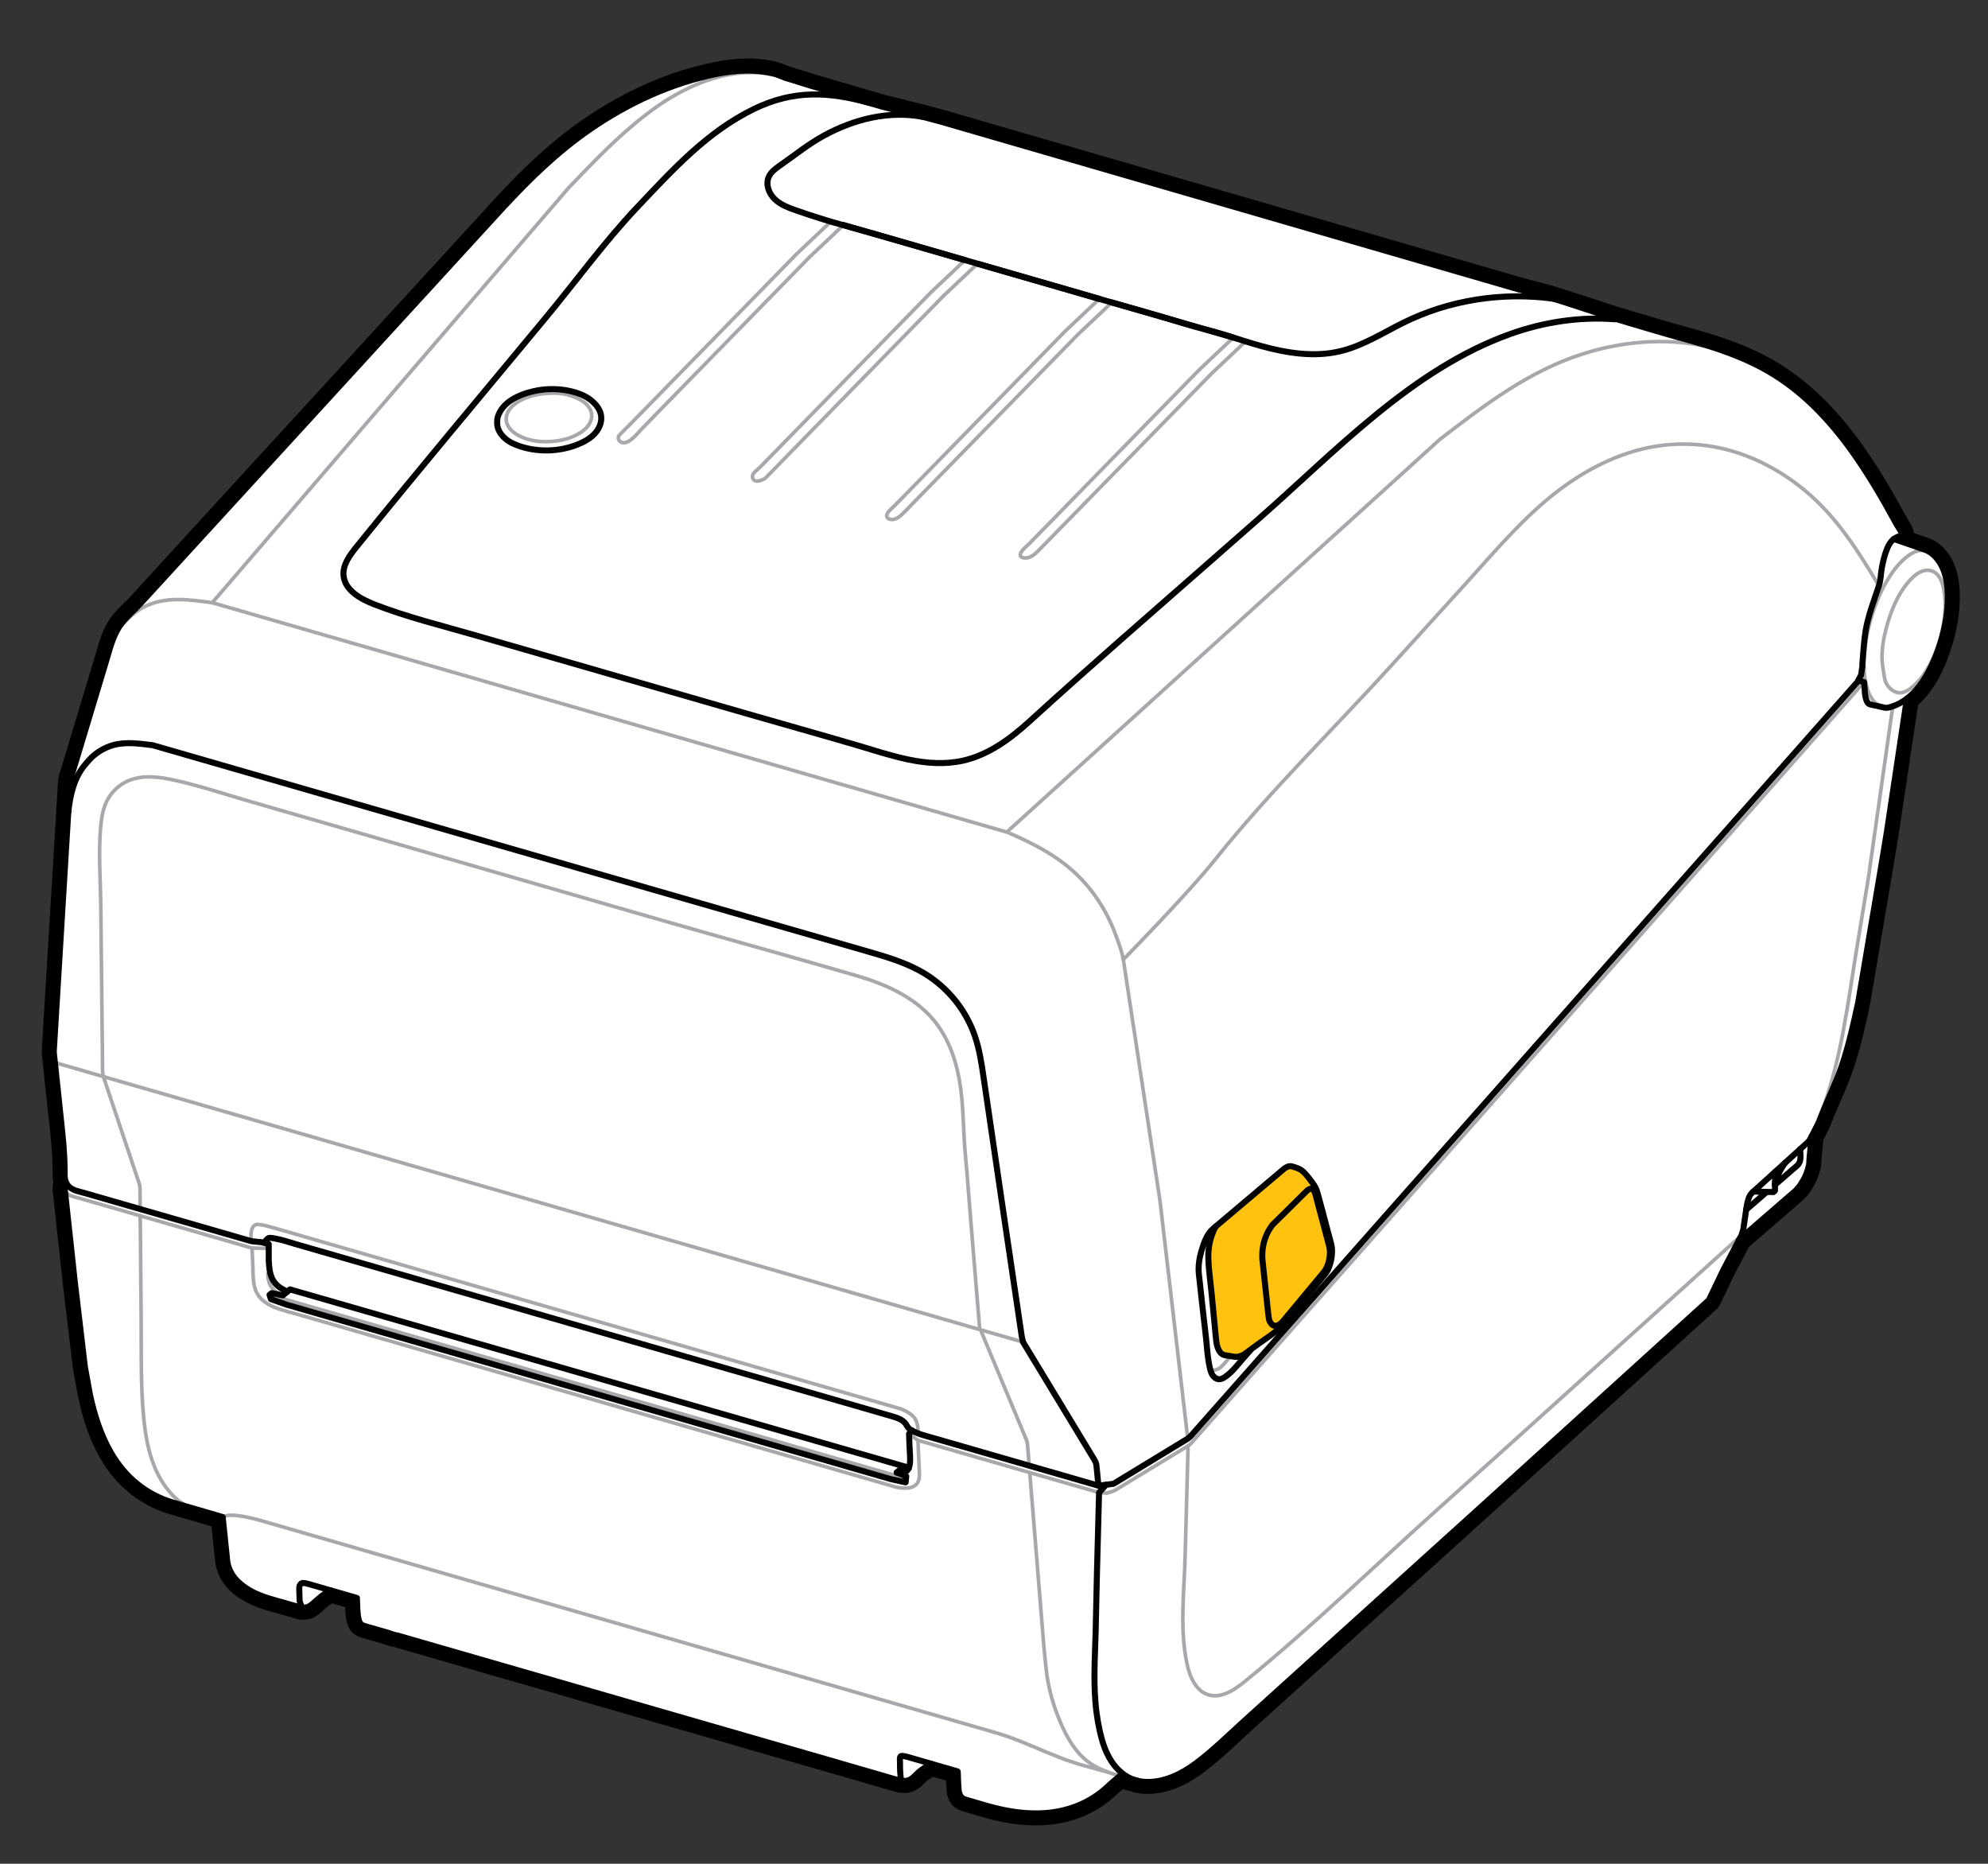 <?xml version="1.0" encoding="utf-8"?>
<!-- Generator: Adobe Illustrator 28.0.0, SVG Export Plug-In . SVG Version: 6.00 Build 0)  -->
<svg version="1.1" id="Layer_1" xmlns="http://www.w3.org/2000/svg" xmlns:xlink="http://www.w3.org/1999/xlink" x="0px" y="0px"
	 viewBox="0 0 164.936 154.624" style="enable-background:new 0 0 164.936 154.624;" xml:space="preserve">
<rect x="0" y="0" width="164.936" height="154.624" fill="#333333" stroke="none"/>
<style type="text/css">
	.st0{fill:none;stroke:#FFFFFF;stroke-width:6;stroke-linecap:square;stroke-miterlimit:1;}
	.st1{fill:#FFFFFF;}
	.st2{fill:none;stroke:#0A7FC3;stroke-width:4.35;stroke-linecap:square;stroke-miterlimit:10;}
	.st3{fill:#0A7FC3;}
	.st4{fill:none;stroke:#000000;stroke-linecap:round;stroke-linejoin:round;stroke-miterlimit:10.663;}
	.st5{fill:#78D64B;}
	.st6{fill:none;stroke:#000000;stroke-linecap:round;stroke-linejoin:round;}
	.st7{fill:#FFFFFF;stroke:#000000;stroke-linecap:round;stroke-linejoin:round;stroke-miterlimit:1;stroke-dasharray:6;}
	.st8{fill:#D0D2D3;stroke:#000000;stroke-miterlimit:1;}
	.st9{fill:#DBDCDD;}
	.st10{fill:#A6A8AB;}
	.st11{fill:none;stroke:#A6A8AB;stroke-width:0.3;stroke-linecap:round;stroke-linejoin:round;stroke-miterlimit:10.663;}
	.st12{fill:none;stroke:#000000;stroke-width:0.5;stroke-linecap:round;stroke-linejoin:round;stroke-miterlimit:10.663;}
	.st13{fill:#007FC4;}
	.st14{clip-path:url(#SVGID_00000062151224066865329750000016725476019711791012_);fill:#FFFFFF;}
	.st15{fill:none;stroke:#007FC4;stroke-width:0.75;stroke-linecap:round;stroke-miterlimit:10;}
	.st16{fill:none;stroke:#A6A8AB;stroke-width:0.048;stroke-linecap:round;stroke-linejoin:round;stroke-miterlimit:10.663;}
	.st17{fill:none;stroke:#000000;stroke-width:0.079;stroke-linecap:round;stroke-linejoin:round;stroke-miterlimit:10.663;}
	.st18{fill-rule:evenodd;clip-rule:evenodd;fill:#FFFFFF;}
	.st19{fill:none;stroke:#231F20;stroke-width:0.123;stroke-linejoin:round;stroke-miterlimit:2.613;}
	.st20{fill-rule:evenodd;clip-rule:evenodd;fill:#231F20;}
	.st21{fill:none;stroke:#231F20;stroke-width:0.039;stroke-miterlimit:2.613;}
	.st22{fill:none;stroke:#FFFFFF;stroke-width:0.044;stroke-miterlimit:2.613;}
	.st23{fill-rule:evenodd;clip-rule:evenodd;}
	.st24{fill:#221F1F;}
	.st25{fill:none;stroke:#A7A8AB;stroke-width:0.3;stroke-linecap:round;stroke-linejoin:round;stroke-miterlimit:10;}
	.st26{fill:none;stroke:#000000;stroke-width:0.5;stroke-linecap:round;stroke-linejoin:round;}
	.st27{fill:none;stroke:#A8A9AC;stroke-width:0.3;stroke-linecap:round;stroke-linejoin:round;}
	.st28{stroke:#FFFFFF;stroke-width:0.25;stroke-linecap:round;stroke-linejoin:round;stroke-miterlimit:10;}
	.st29{fill:none;stroke:#020202;stroke-width:0.5;stroke-linecap:round;stroke-linejoin:round;stroke-miterlimit:2.613;}
	.st30{fill:none;stroke:#221F1F;stroke-width:0.5;stroke-linecap:round;stroke-linejoin:round;stroke-miterlimit:10;}
	.st31{clip-path:url(#SVGID_00000168809745707148898690000000766037242224873652_);fill:#FFFFFF;}
	.st32{fill:#FFC20E;}
	.st33{fill:#FFFFFF;stroke:#000000;stroke-width:0.5;stroke-miterlimit:10;}
	.st34{fill:none;stroke:#000000;stroke-width:0.25;stroke-linecap:round;stroke-linejoin:round;stroke-miterlimit:10;}
	.st35{clip-path:url(#SVGID_00000182513373482252428690000007674581725352201378_);}
	.st36{fill:none;stroke:#007FC5;stroke-width:4.35;stroke-linecap:square;stroke-miterlimit:10;}
	.st37{fill:#007FC5;}
	.st38{fill:#D0D2D3;}
	.st39{clip-path:url(#SVGID_00000172422162231897287140000003821201305948151699_);}
	.st40{fill:none;stroke:#FFFFFF;stroke-width:3;stroke-linecap:round;stroke-miterlimit:4.121;}
	.st41{fill:none;stroke:#0A7FC3;stroke-linecap:round;stroke-miterlimit:4.121;}
	.st42{fill:#231F20;}
	.st43{fill:#A7A8AB;}
	.st44{clip-path:url(#SVGID_00000097486544603911914770000000033462754761163189_);fill:#F4BD18;}
	.st45{clip-path:url(#SVGID_00000097486544603911914770000000033462754761163189_);}
	.st46{clip-path:url(#SVGID_00000122714522300511478870000015598769442277971371_);fill:#F4BD18;}
	.st47{clip-path:url(#SVGID_00000122714522300511478870000015598769442277971371_);}
	.st48{fill:none;stroke:#007FC5;stroke-miterlimit:10;}
	.st49{fill:none;stroke:#FFFFFF;stroke-width:3;stroke-linecap:round;stroke-linejoin:round;}
	.st50{fill:none;stroke:#FFFFFF;stroke-width:3;stroke-linecap:round;stroke-linejoin:round;stroke-dasharray:8.189,8.189;}
	.st51{fill:none;stroke:#0A7FC3;stroke-linecap:round;stroke-linejoin:round;}
	.st52{fill:none;stroke:#0A7FC3;stroke-linecap:round;stroke-linejoin:round;stroke-dasharray:8.189,8.189;}
	.st53{clip-path:url(#SVGID_00000140711061364788182620000017722718167728022660_);}
	.st54{fill:#F4BD18;}
	.st55{fill:none;stroke:#000000;stroke-width:0.3;stroke-linecap:round;stroke-linejoin:round;stroke-miterlimit:10.663;}
	
		.st56{clip-path:url(#SVGID_00000140711061364788182620000017722718167728022660_);fill:none;stroke:#000000;stroke-width:0.5;stroke-linecap:round;stroke-linejoin:round;stroke-miterlimit:10.663;}
	.st57{clip-path:url(#SVGID_00000047764139538606507250000006696870837745678505_);fill:#F4BD18;}
	.st58{clip-path:url(#SVGID_00000047764139538606507250000006696870837745678505_);fill:#FFFFFF;}
	.st59{clip-path:url(#SVGID_00000047764139538606507250000006696870837745678505_);}
	
		.st60{clip-path:url(#SVGID_00000047764139538606507250000006696870837745678505_);fill:none;stroke:#A6A8AB;stroke-width:0.3;stroke-linecap:round;stroke-linejoin:round;stroke-miterlimit:10.663;}
	
		.st61{clip-path:url(#SVGID_00000047764139538606507250000006696870837745678505_);fill:none;stroke:#000000;stroke-width:0.3;stroke-linecap:round;stroke-linejoin:round;stroke-miterlimit:10.663;}
	
		.st62{clip-path:url(#SVGID_00000047764139538606507250000006696870837745678505_);fill:none;stroke:#000000;stroke-width:0.5;stroke-linecap:round;stroke-linejoin:round;stroke-miterlimit:10.663;}
	.st63{fill:none;stroke:#000000;stroke-width:1.25;stroke-linecap:round;stroke-linejoin:round;stroke-miterlimit:10.663;}
	.st64{clip-path:url(#SVGID_00000047764139538606507250000006696870837745678505_);fill:none;}
	.st65{fill:none;stroke:#007FC5;stroke-linecap:round;stroke-linejoin:round;stroke-miterlimit:10;}
	.st66{clip-path:url(#SVGID_00000099658416605645340820000017259015281728026275_);}
	.st67{fill:#DBDCDD;stroke:#000000;stroke-width:1.25;stroke-linecap:round;stroke-linejoin:round;stroke-miterlimit:10.663;}
	.st68{clip-path:url(#SVGID_00000095305379966517945450000011889952529767233699_);}
	.st69{fill:#FFFFFF;stroke:#000000;stroke-width:1.25;stroke-linecap:round;stroke-linejoin:round;stroke-miterlimit:10.663;}
	.st70{fill-rule:evenodd;clip-rule:evenodd;fill:#FFFFFF;stroke:#231F20;stroke-width:0.75;stroke-miterlimit:2.613;}
	.st71{fill:none;stroke:#231F20;stroke-width:0.5;stroke-linecap:round;stroke-linejoin:round;stroke-miterlimit:10;}
	.st72{fill:#D1D3D4;}
	.st73{fill:#E3E4E5;}
	.st74{fill:none;stroke:#000000;stroke-width:0.5;stroke-linecap:round;stroke-linejoin:round;stroke-miterlimit:10;}
	.st75{fill:#F6BE00;}
	.st76{fill:none;}
	.st77{fill:#6D6E71;}
	.st78{fill:#EC2027;}
	.st79{fill:#8E9299;}
	.st80{fill:#808080;}
	.st81{fill:#414141;}
	.st82{fill:#1F1F1F;}
	.st83{clip-path:url(#SVGID_00000013888042734837297070000015360837915070328221_);}
	
		.st84{clip-path:url(#SVGID_00000065791463624097691460000000689016109507013566_);fill:none;stroke:#FFFFFF;stroke-width:6.49;stroke-linecap:square;stroke-miterlimit:1;}
	.st85{clip-path:url(#SVGID_00000013888042734837297070000015360837915070328221_);fill:#FFFFFF;}
	
		.st86{clip-path:url(#SVGID_00000057870052824031055050000009616573248439318709_);fill:none;stroke:#007FC5;stroke-width:4.705;stroke-linecap:square;stroke-miterlimit:10;}
	.st87{clip-path:url(#SVGID_00000013888042734837297070000015360837915070328221_);fill:#007FC5;}
	.st88{clip-path:url(#SVGID_00000115489836199619322440000012353589132501470893_);fill:#FFFFFF;}
	
		.st89{clip-path:url(#SVGID_00000115489836199619322440000012353589132501470893_);fill-rule:evenodd;clip-rule:evenodd;fill:#007FC4;}
	.st90{fill:none;stroke:#FFFFFF;stroke-width:3;stroke-miterlimit:10;}
	.st91{fill:none;stroke:#0B7FC2;stroke-miterlimit:10;}
	.st92{fill:none;stroke:#000000;stroke-linecap:round;stroke-linejoin:round;stroke-miterlimit:10;}
	.st93{fill:none;stroke:url(#);stroke-width:1.02;stroke-linecap:round;stroke-linejoin:round;stroke-miterlimit:10;}
	.st94{fill:#272425;}
	.st95{fill:none;stroke:url(#);stroke-linecap:round;stroke-linejoin:round;stroke-miterlimit:10;}
	.st96{fill-rule:evenodd;clip-rule:evenodd;fill:#272425;}
	.st97{fill:none;stroke:url(#);stroke-width:0.368;stroke-linecap:round;stroke-linejoin:round;stroke-miterlimit:10;}
	.st98{clip-path:url(#SVGID_00000071519417717114373260000006720899120849854886_);}
	.st99{clip-path:url(#SVGID_00000054224545636038905950000011931761049488893851_);}
	
		.st100{clip-path:url(#SVGID_00000105417866066846706630000002146292359523365003_);fill:none;stroke:#FFFFFF;stroke-width:13.569;stroke-linecap:square;stroke-miterlimit:1;}
	.st101{clip-path:url(#SVGID_00000054224545636038905950000011931761049488893851_);fill:#FFFFFF;}
	
		.st102{clip-path:url(#SVGID_00000006666363078291357020000009871147085846224540_);fill:none;stroke:#007FC5;stroke-width:9.837;stroke-linecap:square;stroke-miterlimit:10;}
	.st103{clip-path:url(#SVGID_00000054224545636038905950000011931761049488893851_);fill:#007FC5;}
	
		.st104{clip-path:url(#SVGID_00000071519417717114373260000006720899120849854886_);fill:#78D64B;stroke:#221F1F;stroke-width:0.5;stroke-linecap:round;stroke-linejoin:round;stroke-miterlimit:10;}
	.st105{clip-path:url(#SVGID_00000018921644628316569820000004958927492701364669_);}
	.st106{fill:none;stroke:#0A7FC3;stroke-width:4.35;stroke-linecap:square;stroke-linejoin:bevel;}
	.st107{fill-rule:evenodd;clip-rule:evenodd;fill:#007FC4;}
	.st108{fill:none;stroke:#282525;stroke-width:0.5;stroke-linecap:round;stroke-linejoin:round;stroke-miterlimit:10;}
	.st109{fill:#DBDCDD;stroke:#000000;stroke-width:0.5;stroke-linecap:round;stroke-linejoin:round;stroke-miterlimit:10.663;}
	.st110{clip-path:url(#SVGID_00000008138830665570475000000015713119428427998610_);}
	.st111{clip-path:url(#SVGID_00000068665702646181010340000016339585140021506181_);}
	
		.st112{fill:none;stroke:#FFFFFF;stroke-width:3;stroke-linecap:round;stroke-linejoin:round;stroke-dasharray:8.081,8.081;}
	
		.st113{fill:none;stroke:#FFFFFF;stroke-width:3;stroke-linecap:round;stroke-linejoin:round;stroke-dasharray:4.072,4.072;}
	.st114{fill:none;stroke:#0A7FC3;stroke-linecap:round;stroke-linejoin:round;stroke-dasharray:8.081,8.081;}
	.st115{fill:none;stroke:#0A7FC3;stroke-linecap:round;stroke-linejoin:round;stroke-dasharray:4.072,4.072;}
	.st116{clip-path:url(#SVGID_00000030466317065003291620000013756755633251437218_);}
	.st117{clip-path:url(#SVGID_00000030466317065003291620000013756755633251437218_);fill:#F4BD18;}
	
		.st118{clip-path:url(#SVGID_00000030466317065003291620000013756755633251437218_);fill:none;stroke:#A6A8AB;stroke-width:0.3;stroke-linecap:round;stroke-linejoin:round;stroke-miterlimit:10.663;}
	
		.st119{clip-path:url(#SVGID_00000030466317065003291620000013756755633251437218_);fill:none;stroke:#000000;stroke-width:0.3;stroke-linecap:round;stroke-linejoin:round;stroke-miterlimit:10.663;}
	
		.st120{clip-path:url(#SVGID_00000030466317065003291620000013756755633251437218_);fill:none;stroke:#000000;stroke-width:0.5;stroke-linecap:round;stroke-linejoin:round;stroke-miterlimit:10.663;}
	.st121{clip-path:url(#SVGID_00000030466317065003291620000013756755633251437218_);fill:#A7A8AB;}
	
		.st122{clip-path:url(#SVGID_00000030466317065003291620000013756755633251437218_);fill:#DBDCDD;stroke:#000000;stroke-width:1.25;stroke-linecap:round;stroke-linejoin:round;stroke-miterlimit:10.663;}
	
		.st123{clip-path:url(#SVGID_00000030466317065003291620000013756755633251437218_);fill:#FFFFFF;stroke:#000000;stroke-width:1.25;stroke-linecap:round;stroke-linejoin:round;stroke-miterlimit:10.663;}
	
		.st124{fill:none;stroke:#FFFFFF;stroke-width:3;stroke-linecap:round;stroke-linejoin:round;stroke-dasharray:6.99,6.99;}
	.st125{fill:none;stroke:#0A7FC3;stroke-linecap:round;stroke-linejoin:round;stroke-dasharray:6.99,6.99;}
	.st126{clip-path:url(#SVGID_00000147923840896002604590000018408392836936332713_);}
	.st127{clip-path:url(#SVGID_00000147923840896002604590000018408392836936332713_);fill:#F4BD18;}
	
		.st128{clip-path:url(#SVGID_00000147923840896002604590000018408392836936332713_);fill:none;stroke:#A6A8AB;stroke-width:0.3;stroke-linecap:round;stroke-linejoin:round;stroke-miterlimit:10.663;}
	
		.st129{clip-path:url(#SVGID_00000147923840896002604590000018408392836936332713_);fill:none;stroke:#000000;stroke-width:0.3;stroke-linecap:round;stroke-linejoin:round;stroke-miterlimit:10.663;}
	
		.st130{clip-path:url(#SVGID_00000147923840896002604590000018408392836936332713_);fill:none;stroke:#000000;stroke-width:0.5;stroke-linecap:round;stroke-linejoin:round;stroke-miterlimit:10.663;}
	.st131{clip-path:url(#SVGID_00000147923840896002604590000018408392836936332713_);fill:#A7A8AB;}
	
		.st132{clip-path:url(#SVGID_00000147923840896002604590000018408392836936332713_);fill:#DBDCDD;stroke:#000000;stroke-width:1.25;stroke-linecap:round;stroke-linejoin:round;stroke-miterlimit:10.663;}
	
		.st133{clip-path:url(#SVGID_00000147923840896002604590000018408392836936332713_);fill:#FFFFFF;stroke:#000000;stroke-width:1.25;stroke-linecap:round;stroke-linejoin:round;stroke-miterlimit:10.663;}
	.st134{fill:#FFFFFF;stroke:#000000;stroke-linecap:round;stroke-linejoin:round;stroke-miterlimit:10.663;}
	.st135{clip-path:url(#SVGID_00000178889045958597026620000002372130962012137366_);}
	.st136{clip-path:url(#SVGID_00000147197347631368416480000009584628113697435060_);}
	.st137{clip-path:url(#SVGID_00000036940184226989899330000011501382894618784174_);fill:#F4BD18;}
	.st138{clip-path:url(#SVGID_00000036940184226989899330000011501382894618784174_);fill:#D0D2D3;}
	.st139{clip-path:url(#SVGID_00000036940184226989899330000011501382894618784174_);}
	
		.st140{clip-path:url(#SVGID_00000036940184226989899330000011501382894618784174_);fill:none;stroke:#A6A8AB;stroke-width:0.3;stroke-linecap:round;stroke-linejoin:round;stroke-miterlimit:10.663;}
	
		.st141{clip-path:url(#SVGID_00000036940184226989899330000011501382894618784174_);fill:none;stroke:#000000;stroke-width:0.3;stroke-linecap:round;stroke-linejoin:round;stroke-miterlimit:10.663;}
	
		.st142{clip-path:url(#SVGID_00000036940184226989899330000011501382894618784174_);fill:none;stroke:#000000;stroke-width:0.5;stroke-linecap:round;stroke-linejoin:round;stroke-miterlimit:10.663;}
	.st143{clip-path:url(#SVGID_00000095307921714751708870000004214652035662422677_);fill:#F4BD18;}
	.st144{clip-path:url(#SVGID_00000095307921714751708870000004214652035662422677_);fill:#D0D2D3;}
	.st145{clip-path:url(#SVGID_00000095307921714751708870000004214652035662422677_);}
	
		.st146{clip-path:url(#SVGID_00000095307921714751708870000004214652035662422677_);fill:none;stroke:#A6A8AB;stroke-width:0.3;stroke-linecap:round;stroke-linejoin:round;stroke-miterlimit:10.663;}
	
		.st147{clip-path:url(#SVGID_00000095307921714751708870000004214652035662422677_);fill:none;stroke:#000000;stroke-width:0.3;stroke-linecap:round;stroke-linejoin:round;stroke-miterlimit:10.663;}
	
		.st148{clip-path:url(#SVGID_00000095307921714751708870000004214652035662422677_);fill:none;stroke:#000000;stroke-width:0.5;stroke-linecap:round;stroke-linejoin:round;stroke-miterlimit:10.663;}
	.st149{clip-path:url(#SVGID_00000131338336025621078560000009882086117115224221_);fill:#F4BD18;}
	.st150{clip-path:url(#SVGID_00000131338336025621078560000009882086117115224221_);fill:#D0D2D3;}
	.st151{clip-path:url(#SVGID_00000131338336025621078560000009882086117115224221_);}
	
		.st152{clip-path:url(#SVGID_00000131338336025621078560000009882086117115224221_);fill:none;stroke:#A6A8AB;stroke-width:0.3;stroke-linecap:round;stroke-linejoin:round;stroke-miterlimit:10.663;}
	
		.st153{clip-path:url(#SVGID_00000131338336025621078560000009882086117115224221_);fill:none;stroke:#000000;stroke-width:0.3;stroke-linecap:round;stroke-linejoin:round;stroke-miterlimit:10.663;}
	
		.st154{clip-path:url(#SVGID_00000131338336025621078560000009882086117115224221_);fill:none;stroke:#000000;stroke-width:0.5;stroke-linecap:round;stroke-linejoin:round;stroke-miterlimit:10.663;}
	.st155{clip-path:url(#SVGID_00000044141664022677144350000007470859934208234377_);}
	
		.st156{clip-path:url(#SVGID_00000044141664022677144350000007470859934208234377_);fill:none;stroke:#000000;stroke-width:0.5;stroke-linecap:round;stroke-linejoin:round;stroke-miterlimit:10.663;}
	.st157{clip-path:url(#SVGID_00000157307545133012818920000000480239043234634414_);}
	.st158{fill:#58595B;stroke:#000000;stroke-miterlimit:10;}
	.st159{fill:#58595B;}
	.st160{fill:url(#SVGID_00000063610080864424105510000015876420650948929673_);}
	.st161{fill:url(#SVGID_00000166673736218384949700000010660935922546806937_);}
	.st162{clip-path:url(#SVGID_00000155851832333051350820000010563932413580381315_);}
	.st163{fill:url(#SVGID_00000151538220880269530310000012209152017085077923_);}
	.st164{fill:url(#SVGID_00000170242888845459577510000009090882995620733093_);}
	.st165{clip-path:url(#SVGID_00000149350929455951750880000000741043865916564101_);}
	.st166{clip-path:url(#SVGID_00000170258348014276417230000008244023988534245250_);}
	.st167{fill:none;stroke:#000000;stroke-width:0.75;stroke-linecap:round;stroke-linejoin:round;}
	
		.st168{fill:none;stroke:#FFFFFF;stroke-width:3;stroke-linecap:round;stroke-linejoin:round;stroke-dasharray:7.819,7.819;}
	.st169{fill:none;stroke:#0A7FC3;stroke-linecap:round;stroke-linejoin:round;stroke-dasharray:7.819,7.819;}
	.st170{fill:none;stroke:#FFFFFF;stroke-width:3;stroke-linecap:round;stroke-linejoin:round;stroke-dasharray:5.934,5.934;}
	.st171{fill:none;stroke:#0A7FC3;stroke-linecap:round;stroke-linejoin:round;stroke-dasharray:5.934,5.934;}
	
		.st172{fill:none;stroke:#FFFFFF;stroke-width:3;stroke-linecap:round;stroke-linejoin:round;stroke-dasharray:7.758,7.758;}
	.st173{fill:none;stroke:#0A7FC3;stroke-linecap:round;stroke-linejoin:round;stroke-dasharray:7.758,7.758;}
	
		.st174{fill:none;stroke:#FFFFFF;stroke-width:3;stroke-linecap:round;stroke-linejoin:round;stroke-dasharray:8.366,8.366;}
	.st175{fill:none;stroke:#0A7FC3;stroke-linecap:round;stroke-linejoin:round;stroke-dasharray:8.366,8.366;}
	.st176{fill:#FFFFFF;stroke:#000000;stroke-linecap:round;stroke-linejoin:round;}
	.st177{fill:none;stroke:#A7A8AB;stroke-linecap:round;stroke-linejoin:round;stroke-miterlimit:10;}
	.st178{fill:#FFFFFF;stroke:#000000;stroke-width:0.5;stroke-linecap:round;stroke-linejoin:round;}
	
		.st179{clip-path:url(#SVGID_00000121957777506613288120000007844547536184964528_);fill:none;stroke:#000000;stroke-linecap:round;stroke-linejoin:round;}
	
		.st180{clip-path:url(#SVGID_00000121957777506613288120000007844547536184964528_);fill:none;stroke:#000000;stroke-width:0.5;stroke-linecap:round;stroke-linejoin:round;}
	.st181{fill-rule:evenodd;clip-rule:evenodd;fill:none;stroke:#000000;stroke-linecap:round;stroke-linejoin:round;}
	
		.st182{fill:none;stroke:#FFFFFF;stroke-width:3;stroke-linecap:round;stroke-linejoin:round;stroke-dasharray:8.06,8.06;}
	.st183{fill:none;stroke:#0A7FC3;stroke-linecap:round;stroke-linejoin:round;stroke-dasharray:8.06,8.06;}
	
		.st184{clip-path:url(#SVGID_00000120526209510186847330000001183352387689387402_);fill:none;stroke:#000000;stroke-width:0.5;stroke-linecap:round;stroke-linejoin:round;}
	.st185{clip-path:url(#SVGID_00000120526209510186847330000001183352387689387402_);}
	
		.st186{clip-path:url(#SVGID_00000120526209510186847330000001183352387689387402_);fill:none;stroke:#000000;stroke-width:0.75;stroke-linecap:round;stroke-linejoin:round;}
	
		.st187{clip-path:url(#SVGID_00000120526209510186847330000001183352387689387402_);fill:#FFFFFF;stroke:#000000;stroke-linecap:round;stroke-linejoin:round;}
	
		.st188{clip-path:url(#SVGID_00000106854256945884153020000015097710861020052127_);fill:none;stroke:#000000;stroke-width:0.5;stroke-linecap:round;stroke-linejoin:round;}
	.st189{clip-path:url(#SVGID_00000106854256945884153020000015097710861020052127_);}
	
		.st190{clip-path:url(#SVGID_00000106854256945884153020000015097710861020052127_);fill:none;stroke:#000000;stroke-width:0.75;stroke-linecap:round;stroke-linejoin:round;}
	
		.st191{clip-path:url(#SVGID_00000106854256945884153020000015097710861020052127_);fill:#FFFFFF;stroke:#000000;stroke-linecap:round;stroke-linejoin:round;}
	.st192{clip-path:url(#SVGID_00000027564568423683535170000013205049268140414896_);}
	.st193{clip-path:url(#SVGID_00000079445401301489198150000001837304450250919357_);}
	.st194{clip-path:url(#SVGID_00000183964464952012777750000007711851150830032528_);}
	.st195{clip-path:url(#SVGID_00000183964464952012777750000007711851150830032528_);fill:#D0D2D3;}
	.st196{clip-path:url(#SVGID_00000183957078704227757480000004968381686238181804_);}
	.st197{fill:none;stroke:#000000;stroke-width:0.5;stroke-linecap:round;stroke-linejoin:round;stroke-miterlimit:3.393;}
	.st198{fill:none;stroke:#FFFFFF;stroke-width:3;stroke-linecap:round;stroke-linejoin:round;stroke-miterlimit:10.663;}
	.st199{fill:none;stroke:#007DB0;stroke-linecap:round;stroke-linejoin:round;stroke-miterlimit:10;}
	.st200{fill:none;stroke:#272425;stroke-width:0.283;stroke-linecap:round;stroke-linejoin:round;stroke-miterlimit:10;}
	.st201{fill:none;stroke:#272425;stroke-width:0.227;stroke-linecap:round;stroke-linejoin:round;stroke-miterlimit:10;}
	.st202{fill:none;stroke:#007FC4;stroke-linecap:round;stroke-linejoin:round;stroke-miterlimit:10;}
	.st203{clip-path:url(#SVGID_00000054256769827716616350000000817950722439921797_);}
	.st204{clip-path:url(#SVGID_00000021827319194046024460000009185413736863334057_);}
	.st205{fill:none;stroke:#A6A8AB;stroke-width:0.3;stroke-linecap:round;stroke-miterlimit:10.663;}
	.st206{fill:none;stroke:#000000;stroke-width:0.5;stroke-linecap:round;stroke-miterlimit:10.663;}
	.st207{fill:none;stroke:#007FC4;stroke-miterlimit:10;}
	.st208{clip-path:url(#SVGID_00000093878261532336009570000016663460787687837107_);}
	.st209{clip-path:url(#SVGID_00000126317303582987657840000016211213023465182337_);}
	.st210{clip-path:url(#SVGID_00000025408628594460614230000008940679730710716314_);}
	.st211{clip-path:url(#SVGID_00000114782375307701799840000005513090385137328555_);}
	.st212{fill:none;stroke:#FFFFFF;stroke-width:6;stroke-linecap:round;stroke-linejoin:round;}
	.st213{fill:none;stroke:#007FC4;stroke-width:4;stroke-miterlimit:10;}
	.st214{clip-path:url(#SVGID_00000114050468030893483860000016280262633545148572_);}
	.st215{clip-path:url(#SVGID_00000067213185987944856130000017485823457738864779_);}
	.st216{clip-path:url(#SVGID_00000108269174758260846540000014552505661411392653_);}
	.st217{clip-path:url(#SVGID_00000127734548596349840490000010137567182965486001_);}
	.st218{clip-path:url(#SVGID_00000097467994164026317050000004609356386552128439_);}
	
		.st219{clip-path:url(#SVGID_00000097467994164026317050000004609356386552128439_);fill:#D0D2D3;stroke:#000000;stroke-width:0.25;stroke-linecap:round;stroke-linejoin:round;stroke-miterlimit:10;}
	
		.st220{clip-path:url(#SVGID_00000097467994164026317050000004609356386552128439_);fill:none;stroke:#A6A8AB;stroke-width:0.3;stroke-linecap:round;stroke-linejoin:round;stroke-miterlimit:10.663;}
	.st221{fill:#FFFFFF;stroke:#000000;stroke-width:0.75;stroke-linecap:round;stroke-linejoin:round;stroke-miterlimit:10.663;}
	.st222{clip-path:url(#SVGID_00000038405932287482397750000017693724701805708989_);}
	.st223{fill:#C3C6CC;}
	.st224{fill:#C3C6CC;stroke:#000000;stroke-width:0.5;stroke-miterlimit:10;}
	.st225{fill:none;stroke:#000000;stroke-width:0.5;stroke-miterlimit:10;}
	.st226{fill:none;stroke:#231F20;stroke-width:0.75;stroke-linecap:round;stroke-linejoin:round;stroke-miterlimit:2.613;}
	.st227{clip-path:url(#SVGID_00000035495759249373957020000003657352743383012771_);}
	.st228{fill:#E6E7E8;}
	.st229{fill:none;stroke:#000000;stroke-width:0.25;stroke-linecap:round;stroke-linejoin:round;stroke-miterlimit:10.663;}
	.st230{fill:none;stroke:#000000;stroke-width:0.75;stroke-linecap:round;stroke-linejoin:round;stroke-miterlimit:10.663;}
	.st231{fill:#D0D2D3;stroke:#000000;stroke-width:0.75;stroke-miterlimit:10;}
	.st232{fill:#FFFFFF;stroke:#000000;stroke-width:0.25;stroke-linecap:round;stroke-linejoin:round;stroke-miterlimit:10.663;}
	
		.st233{clip-path:url(#SVGID_00000071551779460337679510000009650859699966231965_);fill:#FFFFFF;stroke:#000000;stroke-width:0.75;stroke-linecap:round;stroke-linejoin:round;stroke-miterlimit:10.663;}
	
		.st234{clip-path:url(#SVGID_00000071551779460337679510000009650859699966231965_);fill:#D0D2D3;stroke:#000000;stroke-width:0.75;stroke-miterlimit:10;}
	
		.st235{clip-path:url(#SVGID_00000145781154589268541180000006276280473635488669_);fill:#FFFFFF;stroke:#000000;stroke-width:0.75;stroke-linecap:round;stroke-linejoin:round;stroke-miterlimit:10.663;}
	
		.st236{clip-path:url(#SVGID_00000145781154589268541180000006276280473635488669_);fill:#D0D2D3;stroke:#000000;stroke-width:0.75;stroke-miterlimit:10;}
	
		.st237{fill:none;stroke:#FFFFFF;stroke-width:3;stroke-linecap:round;stroke-linejoin:round;stroke-dasharray:7.947,7.947;}
	.st238{fill:none;stroke:#0A7FC3;stroke-linecap:round;stroke-linejoin:round;stroke-dasharray:7.947,7.947;}
	.st239{fill-rule:evenodd;clip-rule:evenodd;fill:#0A7FC3;}
	.st240{clip-path:url(#SVGID_00000057830530821771036020000003063780513303167143_);}
	.st241{fill:#DBDCDD;stroke:#000000;stroke-linecap:round;stroke-linejoin:round;stroke-miterlimit:10.663;}
	
		.st242{clip-path:url(#SVGID_00000013178833437020595460000016136127307595326904_);fill:#DBDCDD;stroke:#000000;stroke-linecap:round;stroke-linejoin:round;stroke-miterlimit:10.663;}
	
		.st243{clip-path:url(#SVGID_00000013178833437020595460000016136127307595326904_);fill:none;stroke:#000000;stroke-linecap:round;stroke-linejoin:round;stroke-miterlimit:10.663;}
	.st244{clip-path:url(#SVGID_00000133507562724181541790000001583667784117507491_);}
	.st245{fill:#FFFFFF;stroke:#000000;stroke-width:0.5;stroke-linecap:round;stroke-linejoin:round;stroke-miterlimit:10;}
	.st246{fill:none;stroke:#221F1F;stroke-width:0.25;stroke-linecap:round;stroke-linejoin:round;stroke-miterlimit:11.333;}
	.st247{clip-path:url(#SVGID_00000142162905973176658460000018233062757522536095_);}
	.st248{clip-path:url(#SVGID_00000162342010575766431470000000307188943977113744_);}
	
		.st249{clip-path:url(#SVGID_00000162342010575766431470000000307188943977113744_);fill:none;stroke:#000000;stroke-width:0.75;stroke-linecap:round;stroke-linejoin:round;stroke-miterlimit:10.663;}
	.st250{clip-path:url(#SVGID_00000178198482438383842800000017610543423478727058_);}
	
		.st251{clip-path:url(#SVGID_00000178198482438383842800000017610543423478727058_);fill:none;stroke:#000000;stroke-width:0.75;stroke-linecap:round;stroke-linejoin:round;stroke-miterlimit:10.663;}
	.st252{clip-path:url(#SVGID_00000045585213748281833090000017754409406613012640_);}
	
		.st253{fill:none;stroke:#FFFFFF;stroke-width:3;stroke-linecap:round;stroke-linejoin:round;stroke-dasharray:8.748,8.748;}
	.st254{fill:none;stroke:#0A7FC3;stroke-linecap:round;stroke-linejoin:round;stroke-dasharray:8.748,8.748;}
	
		.st255{fill:none;stroke:#FFFFFF;stroke-width:3;stroke-linecap:round;stroke-linejoin:round;stroke-dasharray:4.247,4.247;}
	.st256{fill:none;stroke:#0A7FC3;stroke-linecap:round;stroke-linejoin:round;stroke-dasharray:4.247,4.247;}
	
		.st257{fill:none;stroke:#FFFFFF;stroke-width:3;stroke-linecap:round;stroke-linejoin:round;stroke-dasharray:7.757,7.757;}
	.st258{fill:none;stroke:#0A7FC3;stroke-linecap:round;stroke-linejoin:round;stroke-dasharray:7.757,7.757;}
	.st259{clip-path:url(#SVGID_00000182487423891492617400000003718019337811919285_);}
	.st260{clip-path:url(#SVGID_00000067227015039754385620000006481656539036755092_);}
	.st261{clip-path:url(#SVGID_00000163779709502790223940000006245042141706282426_);}
	.st262{fill:#FFFFFF;stroke:#000000;stroke-miterlimit:10;}
	
		.st263{fill:none;stroke:#FFFFFF;stroke-width:3;stroke-linecap:round;stroke-linejoin:round;stroke-dasharray:7.605,7.605;}
	.st264{fill:none;stroke:#FFFFFF;stroke-width:3;stroke-linecap:round;stroke-linejoin:round;stroke-dasharray:5.823,5.823;}
	.st265{fill:none;stroke:#0A7FC3;stroke-linecap:round;stroke-linejoin:round;stroke-dasharray:7.605,7.605;}
	.st266{fill:none;stroke:#0A7FC3;stroke-linecap:round;stroke-linejoin:round;stroke-dasharray:5.823,5.823;}
	
		.st267{fill:none;stroke:#FFFFFF;stroke-width:3;stroke-linecap:round;stroke-linejoin:round;stroke-dasharray:7.811,7.811;}
	.st268{fill:none;stroke:#0A7FC3;stroke-linecap:round;stroke-linejoin:round;stroke-dasharray:7.811,7.811;}
	.st269{clip-path:url(#SVGID_00000012473410346922124840000012435061621364170677_);}
	.st270{clip-path:url(#SVGID_00000124846979895641414290000012763541591246571929_);}
	.st271{clip-path:url(#SVGID_00000013875435049157521930000015433320827649047206_);}
	.st272{fill:#DBDCDD;stroke:#000000;stroke-miterlimit:11.333;}
	.st273{clip-path:url(#SVGID_00000040571431348039306420000017181561518863350419_);}
	.st274{clip-path:url(#SVGID_00000067933707385320712930000009813014242921865863_);}
	.st275{fill:none;stroke:#000000;stroke-miterlimit:11.333;}
	.st276{clip-path:url(#SVGID_00000044868932672431982750000009805824341797762199_);}
	.st277{fill:none;stroke:#000000;stroke-width:0.283;stroke-linecap:round;stroke-miterlimit:11.333;}
	.st278{fill:none;stroke:#000000;stroke-width:0.708;stroke-linecap:round;stroke-miterlimit:11.333;}
	.st279{fill:#FFFFFF;stroke:#000000;stroke-width:0.5;stroke-linecap:round;stroke-linejoin:round;stroke-miterlimit:10.663;}
	.st280{fill:none;stroke:#EC2027;stroke-miterlimit:10;}
	.st281{fill:none;stroke:#B2B4B6;stroke-miterlimit:10;}
	.st282{fill:none;stroke:#1C8140;stroke-miterlimit:10;}
</style>
<g>
	<g>
		<path class="st1" d="M85.847,150.944c-1.069-0.009-2.2-0.161-3.455-0.468
			c-0.576-0.146-1.142-0.317-1.707-0.486l-0.59-0.177
			c-0.156-0.041-0.354-0.104-0.534-0.229c-0.303-0.231-0.478-0.575-0.523-1.006
			c-0.021-0.19-0.031-0.388-0.041-0.586c-0.006-0.134-0.012-0.269-0.023-0.402
			c-0-0.037-0-0.141-0.002-0.248l-0.24-0.066
			c-0.469-0.142-0.933-0.273-1.396-0.405c-0.346,0.201-0.63,0.377-0.874,0.602
			l-0.117,0.117c-0.198,0.199-0.423,0.426-0.744,0.556
			c-0.177,0.074-0.377,0.112-0.589,0.112c-0.111,0-0.223-0.01-0.335-0.027
			c-0.215-0.042-0.411-0.092-0.597-0.151l-4.91-1.427l-3.168-0.905
			c-1.101-0.323-2.197-0.638-3.294-0.953l-4.277-1.241c0,0-3.369-0.964-4.147-1.189
			c-1.404-0.409-2.806-0.817-4.209-1.218l-4.133-1.199l-7.532-2.167l-5.594-1.619
			c-0.193-0.016-0.378-0.084-0.531-0.14c-0.055-0.021-0.107-0.04-0.155-0.054
			c-0.229-0.072-0.446-0.134-0.663-0.194l-1.276-0.366
			c-0.172-0.053-0.397-0.122-0.588-0.298c-0.219-0.217-0.3-0.473-0.343-0.647
			c-0.109-0.464-0.123-0.929-0.137-1.378c-0.001-0.044-0.002-0.087-0.004-0.131
			c-0.115-0.034-0.229-0.068-0.347-0.098c-0.432-0.128-0.854-0.25-1.273-0.367
			c-0.212,0.117-0.389,0.221-0.561,0.351c-0.115,0.095-0.242,0.209-0.37,0.324
			c-0.105,0.094-0.211,0.188-0.318,0.28c-0.117,0.098-0.27,0.218-0.447,0.307
			c-0.191,0.086-0.357,0.124-0.526,0.124c-0.045,0.008-0.133,0.009-0.222,0.009
			c-0.148-0.016-0.216-0.028-0.306-0.051l-1.032-0.298l-0.52-0.145
			c-0.92-0.253-1.872-0.514-2.729-1.015c-1.231-0.707-1.941-1.635-2.108-2.757
			l-0.358-3.374l-2.088-0.607c-0.578-0.164-1.162-0.329-1.745-0.508
			c-2.292-0.691-4.165-2.205-5.413-4.378c-0.792-1.366-1.344-2.894-1.788-4.949
			l-0.42-2.307l-0.857-7.154l-0.038-0.427l-0.407-3.683
			c-0.045-0.475-0.098-0.941-0.15-1.407c0,0-0.19-1.773-0.19-1.792
			c-0.025-0.146-0.044-0.297-0.044-0.427c0-0.205,0.042-0.377,0.088-0.507
			c-0.091-0.305-0.09-0.607-0.089-0.881l-0.006-0.447
			c-0.004-0.235-0.007-0.469-0.019-0.707c-0.035-0.702-0.097-1.404-0.167-2.098
			l-0.453-4.207l-0.25-2.406l-0.002-0.179l1.36-22.478
			c0.002-0.039,0.009-0.077,0.021-0.114l2.869-9.514
			c0.09-0.279,0.167-0.552,0.245-0.822c0.214-0.749,0.436-1.524,0.85-2.253
			c0.002-0.006,0.005-0.012,0.009-0.018H9.318
			c0.064-0.12,0.14-0.233,0.219-0.352c0.003-0.005,0.062-0.093,0.066-0.099
			c0.328-0.451,0.714-0.826,1.088-1.189c0.198-0.192,0.396-0.385,0.583-0.588
			c0.235-0.266,0.481-0.534,0.729-0.806l0.566-0.618
			c1.288-1.404,2.576-2.81,3.863-4.223c1.706-1.858,3.412-3.724,5.117-5.589
			l5.536-6.032c1.775-1.944,3.552-3.89,5.338-5.835l7.728-8.43
			c0.369-0.411,0.75-0.827,1.131-1.242c2.033-2.195,4.448-4.646,7.402-6.676
			c3.444-2.361,7.033-3.927,10.667-4.653c0.967-0.195,1.843-0.29,2.679-0.29
			c0.838,0,1.65,0.1,2.412,0.296l0.908,0.347
			c0.362,0.103,0.763,0.23,1.166,0.358c0.334,0.105,0.669,0.212,1.008,0.312
			l4.729,1.391l1.144,0.329l3.308,0.824l1.58,0.426l47.854,13.89
			c0.403,0.11,0.815,0.218,1.228,0.326c0.436,0.114,0.872,0.228,1.306,0.347
			c0.083,0.029,0.164,0.056,0.278,0.091c0.017,0.003,0.033,0.007,0.049,0.012
			c0.182,0.056,1.484,0.473,1.484,0.473c0.072,0.021,0.142,0.043,0.211,0.069
			l1.196,0.383c0.128,0.034,0.208,0.066,0.235,0.08
			c0.305,0.101,2.019,0.657,2.019,0.657l1.573,0.469
			c1.441,0.432,2.878,0.861,4.333,1.258c2.268,0.615,4.911,1.443,7.308,2.917
			c0.319,0.191,0.624,0.395,0.929,0.616c4.409,3.094,7.243,7.874,9.552,12.112
			c0.017,0.032,0.043,0.07,0.073,0.116c0.214,0.329,0.478,0.735,0.316,1.118
			l1.372,0.473c0.146,0.049,0.289,0.098,0.426,0.162
			c0.059,0.02,0.107,0.044,0.145,0.062c0.3,0.161,0.555,0.363,0.796,0.626
			c0.403,0.44,0.704,1.004,0.894,1.677c0.184,0.676,0.257,1.457,0.223,2.392
			c-0.035,1.062-0.227,2.189-0.571,3.35c-0.494,1.634-1.111,2.916-1.887,3.921
			c-0.292,0.381-0.617,0.717-0.967,1.001l-1.625,10.893l-0.499,3.018
			l-1.883,11.116c-0.39,1.821-0.784,3.576-1.352,5.263
			c-0.318,0.943-0.716,1.86-1.101,2.746c-0.295,0.679-0.59,1.357-0.85,2.049
			l-0.565,1.113l-0.151,1.558l-0.043,0.677c-0.002,0.033-0.008,0.067-0.017,0.1
			l-0.124,0.453l-0.118,0.337l-0.147,0.337l-0.141,0.267l-0.337,0.536l-0.38,0.433
			l-4.627,4.013l-1.297,2.476l-1.173,2.452c-0.028,0.059-0.067,0.111-0.115,0.154
			l-19.791,17.962l-15.927,14.399c-0.904,0.811-1.797,1.619-2.69,2.428
			l-0.145,0.131c-0.329,0.298-0.655,0.602-0.982,0.905
			c-0.98,0.91-1.993,1.852-3.089,2.661c-1.456,1.079-2.888,1.626-4.257,1.626
			c-0,0-0,0-0,0c-0.469,0-0.852-0.055-1.196-0.167l-1.009-0.277
			l-0.097,0.083c-0.234,0.199-0.468,0.398-0.688,0.606
			c-1.465,1.374-3.358,2.183-5.477,2.339c-0.31,0.019-0.613,0.027-0.916,0.027
			C85.849,150.944,85.848,150.944,85.847,150.944z"/>
		<path d="M62.032,5.852c0.764,0,1.526,0.084,2.287,0.281l0.853,0.329
			c0.737,0.213,1.466,0.462,2.212,0.684c1.583,0.463,3.157,0.927,4.731,1.39
			c0.026,0.007,0.05,0.012,0.075,0.019l1.071,0.311l3.326,0.829l1.323,0.355
			l0.151,0.044l0.107,0.027l47.834,13.884c0.844,0.231,1.697,0.444,2.541,0.675
			c0.018,0.009,0.124,0.044,0.302,0.098c0,0,0,0,0.009,0
			c0.142,0.044,0.346,0.106,0.56,0.177c0.08,0.027,0.151,0.044,0.231,0.071
			c0.187,0.062,0.382,0.125,0.577,0.187c0.107,0.036,0.204,0.062,0.302,0.098
			c0.107,0.035,0.204,0.062,0.302,0.098c0.382,0.124,0.719,0.231,0.915,0.293
			c0.098,0.027,0.151,0.044,0.169,0.053c0.364,0.124,0.711,0.24,1.066,0.355
			c0.346,0.107,0.684,0.222,1.021,0.329c1.981,0.586,3.935,1.19,5.925,1.732
			c2.487,0.675,4.965,1.501,7.177,2.86c0.311,0.187,0.604,0.382,0.897,0.595
			c4.202,2.949,6.991,7.515,9.407,11.948c0.08,0.151,0.453,0.631,0.364,0.808
			c-0.044,0.089-0.187,0.107-0.275,0.142c-0.133,0.044-0.249,0.107-0.355,0.195
			c0.693,0.24,1.395,0.48,2.088,0.72c0.213,0.08,0.426,0.133,0.622,0.231
			c0.036,0.009,0.071,0.027,0.107,0.044c0.249,0.133,0.462,0.311,0.648,0.515
			c0.382,0.417,0.631,0.941,0.782,1.475c0.195,0.719,0.231,1.501,0.204,2.238
			c-0.036,1.093-0.24,2.177-0.551,3.225c-0.4,1.323-0.959,2.665-1.803,3.758
			c-0.293,0.382-0.64,0.737-1.031,1.03v0.009l-1.661,11.086l-0.497,3.011
			l-1.883,11.113c-0.373,1.741-0.764,3.5-1.333,5.188
			c-0.551,1.634-1.341,3.171-1.945,4.779l-0.586,1.146l-0.16,1.652l-0.044,0.693
			l-0.124,0.453l-0.107,0.302l-0.133,0.302l-0.124,0.231l-0.32,0.506l-0.329,0.364
			l-4.655,4.033l-1.341,2.558l-1.182,2.469l-16.718,15.172l-3.073,2.789
			l-3.704,3.349l-0.293,0.267c-0.222,0.204-0.444,0.4-0.657,0.595
			c-1.59,1.439-3.18,2.869-4.77,4.308c-2.167,1.963-4.335,3.917-6.502,5.88
			c-0.95,0.853-1.892,1.706-2.834,2.558c-1.324,1.199-2.603,2.478-4.033,3.535
			c-1.156,0.856-2.523,1.528-3.96,1.528c-0.009,0-0.019,0-0.028,0
			c-0.338,0-0.684-0.036-1.013-0.142l-0.044-0.018l-1.244-0.338
			c-0.338,0.293-0.684,0.577-1.004,0.879c-1.421,1.333-3.233,2.061-5.17,2.203
			c-0.293,0.018-0.586,0.027-0.88,0.027c-1.128-0.009-2.247-0.187-3.34-0.453
			c-0.764-0.195-1.519-0.435-2.274-0.657c-0.133-0.036-0.275-0.08-0.391-0.16
			c-0.195-0.151-0.284-0.4-0.311-0.648c-0.036-0.32-0.036-0.648-0.062-0.977
			c0-0.044,0-0.577-0.035-0.595c-0.187-0.053-0.382-0.107-0.569-0.16
			c-0.533-0.16-1.066-0.311-1.599-0.462c-0.4,0.231-0.799,0.453-1.146,0.773
			c-0.222,0.213-0.426,0.462-0.711,0.577c-0.131,0.054-0.265,0.076-0.4,0.076
			c-0.085,0-0.171-0.009-0.257-0.022c-0.178-0.036-0.355-0.08-0.524-0.133
			c-1.643-0.48-3.278-0.95-4.921-1.43c-1.057-0.302-2.114-0.604-3.171-0.906
			c-1.208-0.355-2.416-0.702-3.624-1.048c-1.315-0.382-2.629-0.764-3.944-1.146
			c-1.386-0.4-2.771-0.791-4.148-1.19c-1.403-0.408-2.807-0.817-4.211-1.217
			c-1.377-0.4-2.754-0.8-4.13-1.199c-1.315-0.373-2.62-0.755-3.935-1.128
			c-1.199-0.346-2.398-0.693-3.598-1.039c-1.039-0.302-2.079-0.604-3.127-0.906
			c-0.844-0.24-1.679-0.489-2.523-0.729c-0.195,0-0.444-0.124-0.631-0.177
			c-0.222-0.071-0.444-0.133-0.666-0.196c-0.426-0.124-0.844-0.24-1.27-0.364
			c-0.142-0.045-0.284-0.089-0.391-0.187c-0.107-0.106-0.16-0.258-0.195-0.4
			c-0.133-0.569-0.107-1.19-0.142-1.768c0-0.009-0.178-0.053-0.187-0.053
			c-0.178-0.053-0.346-0.106-0.524-0.151c-0.48-0.142-0.968-0.284-1.457-0.417
			c-0.275,0.151-0.542,0.293-0.8,0.489c-0.24,0.195-0.471,0.417-0.711,0.622
			c-0.107,0.089-0.222,0.177-0.346,0.24c-0.098,0.044-0.195,0.071-0.302,0.071
			c-0.08,0.009-0.151,0.009-0.222,0.009c-0.062-0.009-0.115-0.018-0.186-0.036
			c-0.338-0.098-0.675-0.195-1.013-0.293c-1.057-0.302-2.176-0.551-3.136-1.11
			c-0.959-0.551-1.706-1.323-1.865-2.398l-0.391-3.687l-2.159-0.631
			c-0.657-0.187-1.323-0.373-1.99-0.577c-2.239-0.675-3.962-2.123-5.125-4.148
			c-0.871-1.501-1.368-3.118-1.732-4.806l-0.417-2.292l-0.853-7.124
			c-0.009-0.133-0.027-0.267-0.036-0.4c-0.036-0.32-0.071-0.631-0.107-0.95
			c-0.044-0.435-0.098-0.871-0.142-1.306c-0.053-0.48-0.107-0.968-0.16-1.448
			c-0.044-0.471-0.098-0.942-0.151-1.413c-0.044-0.382-0.08-0.773-0.124-1.164
			c-0.018-0.16-0.036-0.338-0.053-0.498c0-0.027-0.009-0.044-0.009-0.071
			c-0.018-0.133-0.044-0.293-0.044-0.426v-0.062c0-0.151,0.062-0.311,0.124-0.417
			h0.009c-0.151-0.311-0.133-0.657-0.133-1.004
			c-0.009-0.364-0.009-0.719-0.027-1.084c-0.036-0.711-0.098-1.421-0.169-2.123
			c-0.151-1.404-0.302-2.807-0.453-4.21c-0.053-0.515-0.107-1.031-0.16-1.546
			c-0.027-0.284-0.062-0.569-0.089-0.853v-0.133l1.199-19.809l0.16-2.638
			l2.869-9.513c0.329-1.022,0.524-2.052,1.057-2.985c0,0,0-0.009,0.009-0.018
			c0.071-0.133,0.16-0.258,0.249-0.391c0.471-0.649,1.093-1.146,1.634-1.732
			c0.346-0.391,0.702-0.773,1.057-1.164c1.368-1.492,2.736-2.985,4.104-4.486
			c1.706-1.856,3.411-3.722,5.117-5.587c1.848-2.008,3.686-4.024,5.534-6.031
			c1.777-1.945,3.553-3.891,5.339-5.836c1.519-1.652,3.038-3.313,4.557-4.966
			l3.171-3.464c0.391-0.435,0.791-0.87,1.19-1.306
			c2.23-2.407,4.53-4.664,7.257-6.538c3.162-2.167,6.707-3.82,10.482-4.575
			C60.312,5.959,61.172,5.852,62.032,5.852 M62.032,4.852c-0,0,0,0-0,0
			c-0.869,0-1.778,0.098-2.779,0.301c-3.699,0.74-7.349,2.331-10.849,4.73
			c-2.996,2.059-5.435,4.534-7.426,6.683c-0.413,0.45-0.811,0.883-1.201,1.317
			l-3.165,3.457l-2.229,2.429l-2.326,2.535c-1.787,1.947-3.564,3.892-5.341,5.838
			c-0.922,1.001-1.844,2.008-2.766,3.014c-0.921,1.005-1.842,2.011-2.766,3.014
			c-1.707,1.867-3.412,3.732-5.117,5.588c-1.37,1.503-2.737,2.995-4.105,4.487
			l-0.341,0.374c-0.245,0.267-0.488,0.533-0.727,0.802
			c-0.168,0.181-0.36,0.367-0.551,0.553c-0.389,0.378-0.791,0.769-1.144,1.255
			l-0.071,0.104c-0.091,0.135-0.177,0.266-0.251,0.403l0,0
			c-0.002,0.004-0.005,0.009-0.007,0.013c-0.441,0.779-0.67,1.58-0.891,2.355
			c-0.076,0.265-0.152,0.532-0.237,0.798L4.867,64.435
			c-0.022,0.074-0.036,0.151-0.041,0.228l-0.16,2.638L3.468,87.111
			c-0.001,0.02-0.002,0.04-0.002,0.061v0.133c0,0.031,0.001,0.062,0.004,0.093
			c0.014,0.148,0.03,0.297,0.046,0.445c0.015,0.136,0.03,0.272,0.043,0.408
			l0.082,0.79l0.079,0.765l0.454,4.215c0.082,0.812,0.134,1.47,0.164,2.066
			c0.011,0.233,0.015,0.463,0.019,0.694l0.007,0.364l-0.001,0.07
			c-0.001,0.254-0.003,0.549,0.067,0.863c-0.039,0.138-0.067,0.295-0.067,0.464
			v0.062c0,0.178,0.024,0.35,0.043,0.488l0.01,0.07h0
			c0.002,0.015,0.004,0.029,0.005,0.043c0,0.002,0,0.005,0.001,0.007
			l0.026,0.243l0.027,0.255c0.021,0.184,0.04,0.366,0.058,0.547
			c0.021,0.209,0.043,0.416,0.067,0.621c0.053,0.465,0.105,0.928,0.149,1.391
			l0.089,0.802l0.073,0.662c0.022,0.212,0.046,0.433,0.071,0.654
			c0.024,0.214,0.048,0.428,0.07,0.643l0.054,0.479l0.054,0.48
			c0.001,0.034,0.009,0.111,0.017,0.188c0.005,0.056,0.011,0.112,0.015,0.167
			c0.001,0.018,0.003,0.035,0.005,0.052l0.853,7.124
			c0.002,0.02,0.005,0.04,0.009,0.06l0.417,2.292
			c0.461,2.141,1.03,3.713,1.851,5.128c1.311,2.281,3.283,3.875,5.702,4.604
			c0.585,0.179,1.175,0.346,1.758,0.512l0.247,0.07l1.508,0.441l0.32,3.02
			c0.136,0.922,0.651,2.178,2.362,3.16c0.908,0.53,1.89,0.799,2.84,1.06
			c0.174,0.048,0.347,0.095,0.519,0.144l1.01,0.292
			c0.143,0.037,0.225,0.051,0.32,0.064c0.048,0.007,0.096,0.01,0.144,0.01
			c0.092,0,0.183-0.001,0.282-0.01c0.223-0.008,0.438-0.061,0.656-0.16
			c0.256-0.127,0.439-0.27,0.573-0.382c0.117-0.099,0.223-0.195,0.33-0.291
			c0.123-0.111,0.246-0.222,0.372-0.324c0.085-0.064,0.184-0.126,0.295-0.191
			c0.351,0.099,0.7,0.201,1.045,0.303c0.008,0.002,0.015,0.004,0.023,0.006
			c0.014,0.39,0.042,0.815,0.14,1.235c0.037,0.148,0.139,0.556,0.462,0.879
			c0.3,0.277,0.598,0.37,0.794,0.432l0.665,0.191l0.629,0.18
			c0.22,0.062,0.431,0.121,0.641,0.188c0.068,0.02,0.109,0.036,0.152,0.052
			c0.161,0.059,0.37,0.136,0.608,0.163c0.383,0.109,0.764,0.22,1.145,0.331
			c0.426,0.124,0.852,0.248,1.281,0.37c1.044,0.301,2.082,0.603,3.121,0.904
			l3.599,1.04c0.66,0.187,1.312,0.375,1.965,0.563
			c0.657,0.189,1.315,0.379,1.975,0.566l2.185,0.634l1.94,0.563
			c1.373,0.391,2.741,0.789,4.109,1.187l0.101,0.03
			c0.785,0.228,1.572,0.453,2.361,0.678l1.79,0.513l1.97,0.572l1.972,0.573
			c1.209,0.347,2.415,0.693,3.621,1.048l1.593,0.455l1.585,0.453l2.45,0.712
			l2.466,0.717c0.177,0.056,0.388,0.11,0.608,0.154
			c0.178,0.029,0.317,0.042,0.454,0.042c0.278,0,0.542-0.052,0.785-0.153
			c0.409-0.166,0.696-0.455,0.905-0.666l0.114-0.113
			c0.161-0.148,0.365-0.282,0.589-0.416c0.368,0.105,0.723,0.207,1.077,0.312
			c0.006,0.098,0.011,0.196,0.016,0.293c0.01,0.209,0.02,0.417,0.043,0.621
			c0.06,0.565,0.301,1.026,0.694,1.33c0.013,0.01,0.027,0.021,0.041,0.03
			c0.241,0.167,0.49,0.247,0.702,0.304l0.596,0.178
			c0.548,0.165,1.115,0.335,1.688,0.482c1.302,0.318,2.47,0.475,3.579,0.484
			c0.321,0,0.634-0.01,0.947-0.028c2.246-0.165,4.245-1.019,5.794-2.472
			c0.184-0.174,0.376-0.34,0.569-0.505l0.682,0.185
			c0.02,0.008,0.039,0.015,0.049,0.018c0.396,0.128,0.828,0.191,1.321,0.191
			c1.505,0,3.038-0.58,4.583-1.724c1.116-0.825,2.139-1.775,3.128-2.694
			c0.326-0.303,0.652-0.606,0.981-0.904c0.963-0.872,1.892-1.714,2.83-2.555
			l3.257-2.946l3.248-2.938c0.795-0.72,1.591-1.438,2.386-2.156
			c0.795-0.717,1.589-1.434,2.383-2.153l0.307-0.278
			c0.118-0.106,0.237-0.213,0.356-0.322l0.289-0.263l3.702-3.347l3.075-2.791
			l16.718-15.172c0.096-0.087,0.174-0.192,0.23-0.309l1.182-2.469l1.237-2.358
			l4.512-3.909c0.031-0.027,0.06-0.055,0.088-0.086l0.329-0.364
			c0.038-0.042,0.073-0.088,0.103-0.136l0.32-0.506
			c0.012-0.02,0.024-0.04,0.035-0.06l0.124-0.231
			c0.012-0.023,0.024-0.047,0.035-0.071l0.133-0.302
			c0.01-0.023,0.02-0.047,0.028-0.071l0.107-0.302
			c0.008-0.022,0.015-0.045,0.021-0.068l0.124-0.453
			c0.018-0.065,0.029-0.133,0.034-0.201l0.044-0.693l0.139-1.43l0.5-0.977
			c0.017-0.034,0.033-0.068,0.046-0.104c0.254-0.676,0.552-1.362,0.84-2.025
			c0.389-0.896,0.792-1.823,1.117-2.786c0.578-1.715,0.974-3.484,1.363-5.298
			l1.891-11.155l0.498-3.015l1.607-10.727c0.32-0.279,0.619-0.597,0.891-0.952
			c0.813-1.052,1.457-2.387,1.967-4.078c0.358-1.207,0.557-2.376,0.593-3.481
			c0.036-0.98-0.042-1.81-0.239-2.533c-0.214-0.758-0.553-1.389-1.009-1.888
			c-0.275-0.301-0.583-0.544-0.915-0.722c-0.055-0.028-0.121-0.061-0.202-0.091
			c-0.166-0.077-0.323-0.129-0.464-0.176c-0.061-0.02-0.122-0.04-0.184-0.063
			l-0.797-0.275c-0.034-0.419-0.277-0.794-0.444-1.051l-0.055-0.086
			c-2.335-4.284-5.205-9.123-9.708-12.283c-0.312-0.227-0.63-0.438-0.957-0.634
			c-2.443-1.501-5.127-2.343-7.43-2.968c-1.456-0.396-2.927-0.837-4.349-1.262
			c-0.517-0.155-1.035-0.31-1.554-0.464l-0.411-0.133
			c-0.198-0.065-0.398-0.13-0.6-0.192c-0.326-0.106-0.657-0.216-1.004-0.335
			c-0.067-0.027-0.147-0.052-0.262-0.083l-0.069-0.023
			c-0.198-0.063-0.484-0.154-0.799-0.256c-0.041-0.016-0.115-0.039-0.192-0.063
			l-0.105-0.033c-0.045-0.017-0.118-0.04-0.193-0.063l-0.106-0.034
			c-0.205-0.065-0.396-0.126-0.578-0.187c-0.052-0.018-0.101-0.032-0.15-0.046
			l-0.082-0.025c-0.174-0.058-0.343-0.111-0.479-0.153l-0.097-0.03
			c-0.026-0.008-0.052-0.015-0.078-0.021c-0.071-0.022-0.124-0.038-0.156-0.049
			c-0.036-0.015-0.074-0.027-0.111-0.038c-0.426-0.116-0.853-0.228-1.281-0.34
			c-0.421-0.11-0.841-0.22-1.26-0.335L78.446,9.161l-0.141-0.036l-0.113-0.034
			l-1.347-0.362l-3.343-0.834l-1.034-0.301c-0.015-0.004-0.067-0.018-0.082-0.021
			l-0.159-0.047c-1.518-0.447-3.036-0.894-4.562-1.341
			c-0.33-0.098-0.661-0.203-0.99-0.308c-0.395-0.125-0.788-0.25-1.183-0.365
			L64.678,5.2c-0.036-0.014-0.072-0.026-0.11-0.035
			C63.766,4.957,62.912,4.852,62.032,4.852L62.032,4.852L62.032,4.852z"/>
	</g>
	<polyline class="st11" points="108.465,98.756 108.541,98.826 108.609,98.935 108.66,99.071 
		109.835,103.37 109.871,103.584 109.869,103.824 109.83,104.08 109.756,104.34 
		109.649,104.592 109.514,104.823 109.367,105.01 109.202,105.164 105.137,108.244 	"/>
	<path class="st11" d="M109.128,98.499c-0.079-0.084-0.155-0.162-0.276-0.17
		c-0.146-0.009-0.251,0.05-0.407,0.205l-0.002-0.001l-3.085,3.122l-0.105,0.11
		l-0.1,0.132l-0.185,0.313l-0.163,0.364l-0.141,0.408l-0.109,0.432l-0.075,0.44
		l-0.04,0.437l-0.011,0.415l0.511,4.735c0.044,0.294,0.107,0.435,0.204,0.631
		c0.064,0.131,0.157,0.251,0.283,0.325c0.23,0.135,0.411,0.029,0.625-0.071"/>
	<path class="st11" d="M108.246,97.331l-0.15-0.166l-0.181-0.122l-0.178-0.025
		l-0.198,0.024l-0.21,0.084l-0.208,0.147l-4.741,4.017l-0.044,0.05l-0.127,0.135
		l-0.126,0.152l-0.119,0.173l-0.116,0.187l-0.11,0.203l-0.101,0.216l-0.092,0.228
		l-0.08,0.237l-0.072,0.243l-0.06,0.246l-0.047,0.248l-0.035,0.251l-0.022,0.246
		l-0.01,0.243l0.003,0.231l0.019,0.227l0.004,0.052
		c0.043,0.402,0.087,0.805,0.13,1.207c0.091,0.841,0.181,1.682,0.272,2.522
		c0.079,0.732,0.158,1.464,0.237,2.196c0.042,0.392,0.065,0.789,0.214,1.159
		c0.067,0.166,0.16,0.327,0.303,0.434c0.275,0.207,0.577,0.122,0.848-0.031"/>
	<line class="st11" x1="105.597" y1="101.592" x2="105.557" y2="101.632"/>
	<path class="st11" d="M157.099,57.33c0.179,0.103,0.379,0.16,0.587,0.144
		c0.484-0.039,0.909-0.402,1.245-0.724c0.364-0.347,0.671-0.752,0.93-1.183
		c0.532-0.886,0.927-1.852,1.183-2.853c0.128-0.502,0.221-1.012,0.278-1.527
		c0.069-0.622,0.093-1.274,0.007-1.904c-0.082-0.602-0.228-1.323-0.718-1.732
		c-0.234-0.195-0.564-0.277-0.863-0.232c-0.465,0.07-0.859,0.376-1.187,0.713
		c-0.938,0.962-1.505,2.227-1.903,3.511c-0.264,0.852-0.459,1.732-0.508,2.624
		c-0.04,0.729,0.088,1.436,0.221,2.149c0.014,0.075,0.028,0.152,0.057,0.223
		C156.551,56.847,156.795,57.155,157.099,57.33z"/>
	<path class="st11" d="M156.374,58.712c-0.343-0.13-0.622-0.216-0.879-0.499
		c-0.263-0.29-0.44-0.655-0.559-1.026c-0.306-0.952-0.329-1.974-0.247-2.971
		c0.088-1.063,0.293-2.117,0.61-3.135c0.31-0.999,0.719-1.99,1.254-2.89
		c0.466-0.785,1.019-1.546,1.766-2.086c0.221-0.16,0.462-0.3,0.724-0.38
		c0.282-0.087,0.559-0.066,0.85-0.049"/>
	<path class="st11" d="M69.983,18.668l-2.819,2.662c-0.198,0.203-0.397,0.406-0.595,0.609
		c-0.526,0.538-1.052,1.076-1.577,1.614c-0.749,0.767-1.499,1.533-2.248,2.3
		c-0.869,0.889-1.738,1.778-2.607,2.667c-0.885,0.905-1.77,1.81-2.655,2.716
		c-0.797,0.815-1.594,1.63-2.391,2.446c-0.629,0.643-1.255,1.287-1.881,1.934
		c-0.323,0.333-1.194,1.503-1.782,0.996c-0.116-0.1-0.17-0.257-0.106-0.402
		c0.042-0.096,0.118-0.171,0.193-0.244c0.297-0.292,0.589-0.586,0.88-0.884
		c0.495-0.506,0.99-1.013,1.485-1.519c0.874-0.894,1.748-1.788,2.622-2.682
		c0.978-1.001,1.957-2.002,2.935-3.003c0.943-0.965,1.886-1.93,2.83-2.894
		c0.768-0.786,1.537-1.572,2.305-2.358c0.454-0.464,0.907-0.928,1.361-1.392
		c0.065-0.067,0.131-0.133,0.196-0.2l2.818-2.662"/>
	<path class="st11" d="M92.244,25.094l-2.82,2.662c-0.234,0.239-0.468,0.478-0.701,0.717
		c-0.612,0.626-1.223,1.251-1.835,1.877c-0.855,0.875-1.71,1.749-2.565,2.624
		c-0.964,0.986-1.928,1.972-2.891,2.958c-0.938,0.96-1.877,1.92-2.815,2.88
		c-0.778,0.796-1.557,1.593-2.335,2.389c-0.4,0.409-0.8,0.818-1.199,1.229
		c-0.26,0.268-0.563,0.585-0.945,0.661c-0.308,0.061-0.704-0.107-0.532-0.461
		c0.131-0.271,0.398-0.461,0.604-0.67c0.276-0.279,0.551-0.559,0.826-0.84
		c0.518-0.53,1.036-1.06,1.555-1.59c0.943-0.965,1.887-1.93,2.83-2.895
		c1.022-1.045,2.044-2.091,3.066-3.136c0.943-0.965,1.887-1.93,2.83-2.895
		c0.707-0.723,1.414-1.447,2.121-2.17c0.314-0.321,0.627-0.642,0.952-0.974
		l2.818-2.662"/>
	<path class="st11" d="M81.102,21.879l-2.82,2.662c-0.28,0.287-0.561,0.574-0.841,0.86
		c-0.722,0.738-1.443,1.476-2.165,2.215c-0.984,1.006-1.967,2.013-2.951,3.019
		c-1.066,1.091-2.133,2.182-3.199,3.273c-0.97,0.992-1.94,1.985-2.91,2.977
		c-0.857,0.889-1.727,1.765-2.587,2.651c-0.069,0.071-0.139,0.143-0.224,0.192
		c-0.198,0.114-0.504,0.233-0.734,0.163c-0.185-0.056-0.274-0.26-0.231-0.441
		c0.058-0.248,0.433-0.503,0.606-0.68c0.353-0.361,0.706-0.722,1.059-1.083
		c0.706-0.722,1.411-1.444,2.117-2.166c1.069-1.093,2.138-2.186,3.206-3.28
		c1.092-1.117,2.184-2.233,3.275-3.35c0.914-0.935,1.829-1.87,2.743-2.806
		c0.536-0.549,1.073-1.097,1.609-1.646c0.065-0.066,0.129-0.132,0.194-0.198
		l2.818-2.662"/>
	<path class="st11" d="M9.604,52.383c0.729-0.745,1.367-1.519,2.307-2.01
		c1.796-0.939,3.772-0.624,5.694-0.373l0.152-0.167l29.434-34.267
		c2.05-2.125,4.036-4.237,6.389-6.04c0.617-0.472,1.246-0.93,1.91-1.332
		c2.256-1.364,4.788-2.324,7.461-2.151c0.77,0.05,1.501,0.215,2.221,0.421"/>
	<path class="st11" d="M17.605,49.999l0.186,0.056L83.393,68.995l0.19,0.052l0.125-0.176
		L119.482,36.433c3.681-2.827,7.32-5.626,11.806-7.062
		c3.671-1.175,7.688-1.427,11.388-0.349"/>
	<polyline class="st11" points="98.544,119.357 96.238,99.605 93.213,79.706 93.198,79.606 	"/>
	<path class="st11" d="M93.198,79.606c-0.125-0.801-0.77-2.41-0.882-2.676
		c-0.457-1.085-1.059-2.108-1.779-3.039c-1.864-2.412-4.235-3.655-6.955-4.845"/>
	<path class="st11" d="M155.891,48.598c-1.752-2.904-3.49-5.701-6.135-7.897
		c-2.199-1.826-4.835-3.162-7.651-3.649c-1.513-0.262-3.068-0.279-4.586-0.049
		c-2.737,0.413-5.313,1.62-7.572,3.219c-3.209,2.271-5.73,5.321-8.355,8.211
		c-2.06,2.268-4.12,4.536-6.18,6.804c-4.855,5.345-10.053,10.397-14.564,16.035
		c-2.341,2.926-7.651,8.335-7.651,8.335"/>
	<path class="st11" d="M4.556,88.155l4.022,1.163L8.531,89.112l-0.019-0.232
		c-0.028-2.526-0.055-5.052-0.083-7.578c-0.022-2.03-0.044-4.061-0.066-6.091
		c-0.024-2.184-0.205-4.423-0.012-6.596c0.067-0.76,0.189-1.531,0.538-2.208
		c0.374-0.724,1.006-1.312,1.755-1.632c1.188-0.507,2.55-0.33,3.811-0.052
		c2.129,0.468,4.208,1.169,6.3,1.772c5.106,1.474,10.211,2.948,15.317,4.421
		c5.977,1.725,11.953,3.45,17.93,5.176c5.689,1.642,11.396,3.198,17.073,4.858
		c2.404,0.703,4.813,1.772,6.407,3.704c1.161,1.407,1.806,3.183,2.119,4.98
		c0.358,2.055,0.302,4.176,0.496,6.233c0.171,1.815,0.299,3.636,0.448,5.453
		c0.223,2.71,0.446,5.42,0.669,8.13c0.012,0.143,0.024,0.286,0.035,0.429
		l0.029,0.284l0.07,0.162l-0.83-0.241L8.578,89.318l2.974,8.883l0.045,0.2
		l0.019,0.243l0.015,1.665"/>
	<polyline class="st11" points="85.39,121.6 85.253,119.9 85.216,119.651 85.153,119.449 
		85.085,119.287 	"/>
	<polyline class="st11" points="85.153,119.449 81.35,110.324 84.881,111.343 	"/>
	<path class="st11" d="M20.835,102.966c-0.015-0.353-0.045-0.751,0.105-1.082
		c0.053-0.116,0.141-0.222,0.26-0.269c0.101-0.04,0.213-0.034,0.321-0.022
		c0.5,0.054,0.976,0.224,1.46,0.353c0.702,0.187,1.398,0.404,2.097,0.605
		c0.728,0.21,1.456,0.42,2.185,0.631c0.876,0.253,1.753,0.506,2.629,0.759
		c1.001,0.289,2.002,0.578,3.003,0.867c1.102,0.318,2.205,0.636,3.307,0.955
		c1.18,0.341,2.36,0.681,3.54,1.022c1.234,0.356,2.469,0.713,3.703,1.069
		c1.265,0.365,2.53,0.73,3.796,1.096c1.273,0.367,2.545,0.735,3.818,1.102
		c1.256,0.363,2.513,0.725,3.769,1.088c1.217,0.351,2.434,0.702,3.65,1.054
		c1.154,0.333,2.307,0.666,3.461,0.999c1.067,0.308,2.134,0.616,3.201,0.924
		c0.957,0.276,1.914,0.553,2.871,0.829c2.193,0.633,4.385,1.266,6.578,1.898
		c0.37,0.107,0.772,0.311,1.068,0.559c0.474,0.397,0.506,0.966,0.526,1.543"/>
	<path class="st11" d="M100.407,113.636c0.321,0.09,0.628,0.004,0.877-0.214
		c0.305-0.266,0.548-0.61,0.812-0.914"/>
	<path class="st11" d="M102.328,28.005l-2.819,2.662c-0.229,0.235-0.459,0.47-0.689,0.704
		c-0.601,0.615-1.203,1.23-1.804,1.845c-0.843,0.862-1.685,1.724-2.528,2.586
		c-0.953,0.975-1.906,1.95-2.86,2.925c-0.933,0.955-1.867,1.909-2.8,2.864
		c-0.765,0.796-1.544,1.579-2.316,2.368c-0.386,0.395-0.772,0.789-1.158,1.183
		c-0.16,0.164-0.961,0.783-0.626,1.058c0.048,0.04,0.109,0.061,0.17,0.074
		c0.47,0.106,0.871-0.21,1.185-0.519c0.183-0.18,0.359-0.367,0.538-0.551
		c0.383-0.392,0.766-0.784,1.15-1.175c0.788-0.806,1.576-1.612,2.364-2.418
		c0.919-0.94,1.838-1.88,2.757-2.819c0.928-0.949,1.856-1.898,2.784-2.847
		c0.815-0.834,1.631-1.668,2.446-2.502c0.581-0.595,1.163-1.189,1.744-1.784
		c0.226-0.231,0.451-0.461,0.677-0.692l2.819-2.662"/>
	<g id="ID_1014_00000067917201461285476950000007490334820691909256_">
		<path class="st11" d="M47.027,32.736c0.263,0.062,0.522,0.15,0.782,0.265
			c0.305,0.135,0.603,0.3,0.841,0.533s0.416,0.542,0.441,0.875
			c0.023,0.308-0.085,0.617-0.262,0.869c-0.177,0.253-0.419,0.454-0.679,0.621
			c-0.698,0.448-1.527,0.659-2.354,0.724c-0.942,0.074-1.92-0.041-2.757-0.481
			c-0.513-0.269-0.997-0.72-1.039-1.298c-0.022-0.31,0.089-0.619,0.269-0.872
			c0.18-0.253,0.425-0.453,0.687-0.62c0.902-0.576,2.043-0.75,3.098-0.735
			C46.393,32.623,46.713,32.661,47.027,32.736z"/>
	</g>
	<line class="st11" x1="147.223" y1="98.826" x2="147.26" y2="98.764"/>
	<path class="st11" d="M157.038,58.595l-2.04,14.333
		c-0.313,1.897-0.626,3.795-0.938,5.692c-0.765,4.64-1.29,9.373-2.991,13.787
		l0.002,0.001l-0.883,2.079"/>
	<path class="st11" d="M154.655,56.591l-55.866,63.185l-0.218,0.18
		c-0.082,3.058-0.164,6.116-0.246,9.174c-0.078,2.914-0.455,5.943,0.138,8.82
		c0.226,1.095,0.711,2.317,1.778,2.652c1.079,0.339,2.175-0.4,3.052-1.114
		c5.481-4.463,10.604-9.435,15.861-14.162c1.997-1.796,3.995-3.592,5.992-5.388
		l19.338-17.454"/>
	<line class="st11" x1="22.294" y1="103.354" x2="22.108" y2="103.566"/>
	<line class="st11" x1="11.634" y1="100.866" x2="20.91" y2="103.546"/>
	<polyline class="st11" points="98.571,119.956 92.452,123.674 91.84,123.876 91.185,123.831 
		85.435,122.171 	"/>
	<line class="st11" x1="75.421" y1="118.954" x2="76.158" y2="119.495"/>
	<line class="st11" x1="22.364" y1="107.425" x2="75.02" y2="122.626"/>
	<polyline class="st11" points="75.188,122.48 75.02,122.626 75.133,122.981 	"/>
	<path class="st11" d="M16.313,125.227c-0.718-0.246-1.262-0.47-1.824-1.012
		c-0.723-0.696-1.27-1.565-1.654-2.489c-0.537-1.289-0.772-2.683-0.909-4.073
		c-0.274-2.779-0.19-5.585-0.215-8.373c-0.02-2.194-0.04-4.387-0.059-6.581
		c-0.006-0.611-0.011-1.223-0.017-1.834c-0.128-0.037-0.255-0.074-0.383-0.11
		c-0.323-0.093-0.646-0.186-0.969-0.279c-0.429-0.124-0.857-0.247-1.286-0.371
		c-0.444-0.128-0.889-0.256-1.333-0.384c-0.37-0.107-0.74-0.213-1.11-0.32
		c-0.209-0.06-0.426-0.109-0.631-0.18c-0.155-0.054-0.296-0.161-0.43-0.253
		c-0.018-0.013-0.037-0.026-0.051-0.043c-0.049-0.061-0.039-0.158-0.053-0.231
		c-0.011-0.055-0.022-0.109-0.033-0.164l0.065,0.576"/>
	<line class="st11" x1="154.165" y1="83.178" x2="156.543" y2="69.051"/>
	<path class="st11" d="M91.956,147.034l-2.414-0.66l-1.277-0.428l-1.347-0.538
		l-1.264-0.534l-1.11-0.454l-0.973-0.364l-0.876-0.281L21.416,126.088
		c-0.743-0.19-1.481-0.366-2.252-0.382c-0.237-0.005-0.479,0.05-0.692,0.152"/>
	<path class="st11" d="M92.908,147.339c-1.262-0.365-2.386-0.789-3.306-1.783
		c-0.846-0.915-1.415-2.098-1.862-3.253c-0.469-1.21-0.806-2.527-0.944-3.815
		l-0.17-1.647l-1.191-14.67l-9.277-2.676l0.125,2.771
		c0.064,1.432-1.322,1.239-1.953,1.108c-0.12-0.035-0.241-0.07-0.361-0.104
		c-0.345-0.1-0.69-0.199-1.034-0.299c-0.545-0.157-1.089-0.314-1.634-0.472
		c-0.72-0.208-1.44-0.416-2.16-0.623c-0.871-0.251-1.741-0.503-2.612-0.754
		c-0.997-0.288-1.994-0.576-2.991-0.863c-1.099-0.317-2.197-0.634-3.296-0.951
		c-1.176-0.339-2.351-0.679-3.527-1.018c-1.228-0.355-2.456-0.709-3.684-1.064
		c-1.256-0.363-2.512-0.725-3.768-1.088c-1.259-0.364-2.519-0.727-3.778-1.091
		c-1.238-0.357-2.477-0.715-3.715-1.072c-1.193-0.344-2.385-0.689-3.578-1.033
		c-1.122-0.324-2.245-0.648-3.367-0.972c-1.028-0.297-2.055-0.593-3.083-0.89
		c-0.908-0.262-1.816-0.524-2.725-0.787c-0.764-0.221-1.529-0.441-2.293-0.662
		c-0.596-0.172-1.192-0.344-1.788-0.516c-0.724-0.209-1.473-0.379-2.172-0.662
		c-0.584-0.236-1.144-0.607-1.443-1.162c-0.37-0.687-0.311-1.539-0.345-2.296
		c-0.022-0.483-0.044-0.967-0.066-1.45l1.199,0.02c0,0,0.114,2.002,0.117,2.002
		c-0.01,0.254,0.016,0.51,0.076,0.757c0.012,0.049,0.026,0.098,0.044,0.146
		c0.018,0.048,0.041,0.093,0.066,0.138c0.134,0.242,0.323,0.454,0.547,0.616
		c0.154,0.111,0.344,0.17,0.518,0.243"/>
	<g id="ID_1005_00000123418865899985964720000014348130462219036567_">
		<path class="st32" d="M110.51,103.708c0.006,0.19-0.006,0.38-0.03,0.569
			c-0.047,0.374-0.154,0.741-0.32,1.079c-0.059,0.13-0.136,0.243-0.231,0.356
			c-0.682,0.854-1.394,1.678-2.093,2.515c-0.415,0.504-0.836,1.002-1.251,1.506
			c-0.445,0.528-0.961,0.919-1.536,1.311c-0.617,0.415-1.204,0.866-1.803,1.299
			l-0.13,0.077l-0.13,0.053l-0.219,0.065l-0.225,0.036l-0.13-0.012l-0.824-0.136
			l-0.119-0.042l-0.107-0.071l-0.101-0.095l-0.089-0.119l-0.077-0.142l-0.071-0.166
			l-0.053-0.184l-0.042-0.202l-0.03-0.219l-0.077-0.735l-0.024-0.297
			c0-0.012,0-0.024-0.006-0.036c-0.095-0.984-0.19-1.975-0.285-2.965
			c-0.089-0.913-0.231-1.838-0.255-2.758c-0.03-0.925,0.166-1.815,0.605-2.633
			l5.67-4.792c0.125-0.095,0.415-0.297,0.7-0.196
			c0.237,0.083,0.498,0.142,0.712,0.285c0.308,0.208,0.51,0.492,0.735,0.777
			c0.178,0.225,0.368,0.48,0.498,0.747c0.053,0.101,0.083,0.213,0.119,0.32
			c0.012,0.036,0.018,0.071,0.03,0.101c0.261,0.901,0.486,1.815,0.729,2.722
			c0.136,0.498,0.267,0.996,0.397,1.494
			C110.481,103.382,110.51,103.536,110.51,103.708z"/>
		<g id="ID_1015_00000005959948144058690810000018311131127579161527_">
			<g id="ID_1018_00000045578315220964463370000015268464777516732065_">
				<g id="ID_1019_00000097485128097053109870000002410500204805960578_">
					<path class="st12" d="M102.988,112.476l-0.222,0.064l-0.223,0.036l-0.13-0.015
						l-0.828-0.136l-0.115-0.042l-0.109-0.069l-0.1-0.095l-0.09-0.119
						l-0.08-0.142l-0.067-0.165l-0.056-0.185l-0.041-0.202l-0.029-0.221
						l-0.074-0.733l-0.027-0.298c-0.001-0.011-0.002-0.022-0.003-0.033
						c-0.097-0.989-0.192-1.978-0.288-2.967c-0.088-0.915-0.232-1.841-0.257-2.759
						c-0.024-0.927,0.167-1.815,0.605-2.634"/>
					<path class="st12" d="M105.558,101.632c-0.058,0.08-0.113,0.161-0.168,0.243
						c-0.08,0.121-0.154,0.245-0.218,0.375c-0.357,0.715-0.496,1.5-0.431,2.292
						l0.486,4.521l0.034,0.248l0.049,0.249l0.095,0.172l0.105,0.137l0.105,0.082
						l0.181,0.051l0.197-0.034l0.205-0.114l0.203-0.192l3.427-4.12l0.142-0.198
						l0.128-0.247l0.105-0.282l0.077-0.306l0.046-0.312l0.014-0.304l-0.019-0.283
						l-0.049-0.251c-0.052-0.196-0.105-0.393-0.157-0.589
						c-0.119-0.445-0.237-0.89-0.356-1.335c-0.127-0.478-0.255-0.956-0.382-1.434
						c-0.044-0.167-0.089-0.334-0.133-0.5c-0.058-0.218-0.098-0.45-0.199-0.652
						c-0.037-0.075-0.087-0.147-0.158-0.19c-0.159-0.095-0.295,0.004-0.421,0.096
						l-2.908,2.877L105.558,101.632z"/>
					<path class="st12" d="M103.117,112.422l0.13-0.077
						c0.598-0.436,1.188-0.888,1.8-1.303c0.577-0.391,1.095-0.78,1.537-1.31
						c0.418-0.501,0.835-1.002,1.253-1.503c0.698-0.837,1.413-1.662,2.094-2.513
						c0.092-0.115,0.17-0.225,0.233-0.359c0.161-0.339,0.268-0.704,0.318-1.077
						c0.026-0.19,0.036-0.382,0.032-0.574c-0.004-0.169-0.03-0.321-0.065-0.485
						c-0.133-0.497-0.266-0.993-0.399-1.49c-0.243-0.907-0.471-1.82-0.732-2.723
						c-0.01-0.033-0.019-0.067-0.029-0.1c-0.033-0.111-0.067-0.222-0.119-0.325
						c-0.132-0.262-0.318-0.518-0.499-0.747c-0.224-0.283-0.426-0.567-0.735-0.773
						c-0.215-0.144-0.472-0.203-0.714-0.288c-0.283-0.1-0.574,0.1-0.695,0.196
						l-5.864,4.952c-0.516,0.423-0.773,1.15-0.972,1.818
						c-0.187,0.63-0.291,1.261-0.228,1.945c0.002,0.018,0.004,0.036,0.006,0.054
						c0.025,0.223,0.049,0.446,0.074,0.668c0.045,0.409,0.09,0.818,0.136,1.228
						c0.056,0.509,0.112,1.018,0.169,1.528c0.081,0.731,0.178,1.46,0.247,2.193
						c0.07,0.739,0.12,1.484,0.302,2.206c0.049,0.196,0.111,0.394,0.228,0.559
						s0.3,0.295,0.502,0.303c0.186,0.008,0.36-0.085,0.514-0.19
						c0.625-0.426,1.091-1.074,1.587-1.635c0.199-0.225,0.399-0.451,0.598-0.676"/>
				</g>
			</g>
			<g id="ID_1016_00000094594523021601579940000006298436237928770953_">
				<path class="st12" d="M5.667,67.362c0.294-2.741,1.115-3.626,1.723-4.305
					c0.531-0.593,1.238-1.025,2.003-1.24c1.06-0.298,2.198-0.119,3.271,0.008
					c2.282,0.659,4.565,1.318,6.847,1.976c5.384,1.554,10.769,3.108,16.153,4.662
					c6.294,1.817,12.587,3.633,18.881,5.45c5.761,1.663,11.521,3.324,17.285,4.977
					c1.706,0.489,3.437,0.989,4.948,1.921c1.899,1.171,3.373,3.015,4.098,5.125
					c0.393,1.144,0.569,2.348,0.743,3.545c1.04,7.14,2.099,14.277,3.156,21.415
					l0.105,0.449l5.897,9.729l0.137,0.264l0.051,0.213l0.167,1.709"/>
				<line class="st12" x1="80.066" y1="21.581" x2="69.983" y2="18.668"/>
				<line class="st12" x1="102.328" y1="28.005" x2="92.244" y2="25.094"/>
				<line class="st12" x1="91.208" y1="24.797" x2="81.102" y2="21.879"/>
				<path class="st12" d="M133.996,26.49c-2.947-0.233-5.933,0.23-8.716,1.226
					c-8.09,2.896-14.458,9.708-20.77,15.256c-1.239,1.089-2.478,2.178-3.717,3.266
					c-5.139,4.517-10.314,8.99-15.365,13.595
					c-1.592,1.451-3.394,2.784-5.494,3.264c-3.02,0.691-6.042-0.451-8.906-1.29
					c-3.034-0.889-6.081-1.739-9.119-2.616c-7.509-2.167-15.017-4.333-22.526-6.5
					c-2.782-0.803-5.596-1.487-8.302-2.539c-1.158-0.45-2.469-1.17-2.579-2.407
					c-0.079-0.888,0.513-1.68,1.073-2.373c5.167-6.396,10.466-12.69,15.711-19.024
					c2.505-3.025,4.873-6.293,7.574-9.147c2.922-3.087,5.789-6.26,9.686-8.156
					c3.308-1.609,6.22-1.444,9.645-0.49"/>
			</g>
		</g>
		<g id="ID_1010_00000172441919934194310600000013932221562821209252_">
			<g id="ID_1012_00000168823571033361280380000015734041137108765351_">
				<g id="ID_1013_00000034782879564148862240000011669908079394201268_">
					<path class="st12" d="M41.259,34.758c-0.016,0.3-0.036,0.546,0.078,0.834
						c0.115,0.294,0.309,0.555,0.544,0.763c0.375,0.334,0.846,0.542,1.325,0.693
						c1.55,0.491,3.271,0.42,4.775-0.195c0.552-0.226,1.087-0.533,1.463-0.996
						c0.318-0.392,0.511-0.917,0.418-1.428c-0.096-0.534-0.496-0.983-0.921-1.295
						c-0.455-0.335-0.995-0.537-1.545-0.668c-1.356-0.322-2.81-0.22-4.107,0.29
						c-0.461,0.181-0.908,0.416-1.276,0.748c-0.369,0.332-0.656,0.767-0.753,1.253
						L41.259,34.758z"/>
				</g>
			</g>
		</g>
		<g id="ID_1006_00000050629175070926884170000012481764373220565676_">
			<g id="ID_1009_00000072254027333320015380000004971574730504663731_">
				<line class="st12" x1="144.866" y1="100.369" x2="146.579" y2="98.885"/>
				<path class="st12" d="M147.263,98.295c0.124-0.108,0.249-0.216,0.373-0.324
					c0.256-0.222,0.513-0.445,0.769-0.667c0.123-0.107,0.246-0.213,0.369-0.32
					c0.147-0.127,0.315-0.244,0.433-0.4c0.175-0.228,0.178-0.481,0.168-0.756
					c-0.005-0.143-0.011-0.286-0.016-0.429c-0.001-0.022-0.002-0.045-0.003-0.067"/>
				<path class="st12" d="M147.264,98.207c0.144-0.523,0.367-1.024,0.661-1.48
					c0.067-0.103,0.138-0.203,0.22-0.295"/>
				<line class="st12" x1="147.268" y1="97.228" x2="147.26" y2="98.764"/>
				<polyline class="st12" points="147.223,98.826 147.123,98.9 145.473,98.854 				"/>
			</g>
			<g id="ID_1007_00000052823734570844240780000000185093769890845571_">
				<path class="st12" d="M77.276,146.332c-0.405,0.229-0.806,0.449-1.146,0.773
					c-0.223,0.212-0.428,0.46-0.714,0.575c-0.373,0.149-0.794,0.038-1.179-0.074
					c-1.641-0.479-3.283-0.955-4.926-1.429c-1.055-0.305-2.11-0.609-3.165-0.914
					c-1.208-0.349-2.416-0.698-3.624-1.046c-1.317-0.38-2.634-0.761-3.951-1.141
					c-1.382-0.399-2.764-0.798-4.145-1.197c-1.402-0.405-2.805-0.81-4.207-1.215
					c-1.379-0.398-2.757-0.796-4.136-1.194c-1.311-0.378-2.621-0.757-3.932-1.135
					c-1.199-0.346-2.397-0.692-3.596-1.038c-1.042-0.301-2.085-0.602-3.127-0.903
					c-0.842-0.243-1.684-0.486-2.525-0.729c-0.192,0-0.447-0.129-0.632-0.183
					c-0.222-0.064-0.445-0.128-0.667-0.192c-0.421-0.123-0.843-0.243-1.265-0.363
					c-0.142-0.041-0.291-0.085-0.397-0.188c-0.107-0.104-0.156-0.254-0.19-0.4
					c-0.133-0.568-0.106-1.184-0.14-1.766c-0.001-0.012-0.18-0.053-0.194-0.057
					c-0.172-0.05-0.345-0.1-0.517-0.149c-0.522-0.151-1.044-0.301-1.566-0.452
					c-0.515-0.149-1.029-0.297-1.544-0.446c-0.318-0.092-0.679-0.198-0.799-0.096
					c-0.12,0.101-0.169,0.222-0.164,0.41c0.009,0.305,0.016,0.611,0.024,0.916
					c0.006,0.251,0.129,0.447,0.211,0.68"/>
				<path class="st12" d="M75.334,121.849l-0.131-0.141l-51.142-14.734l-0.226,0.185
					c-0.542-0.257-1.002-0.534-1.262-1.103c-0.209-0.457-0.25-0.965-0.273-1.459
					c-0.008-0.165-0.001-0.332-0.002-0.497c-0.001-0.268-0.002-0.536-0.003-0.804
					c-0-0.025-0-0.051-0-0.076l-0.467-0.135"/>
				<polyline class="st12" points="74.394,122.166 75.188,122.48 75.133,122.981 73.936,122.719 
					23.735,108.226 22.478,107.78 22.364,107.425 22.534,107.282 23.477,107.466 
					23.835,107.16 				"/>
				<path class="st12" d="M91.761,123.18l-0.576,0.651
					c-0.058,2.199-0.116,4.398-0.174,6.598c-0.043,1.623-0.067,3.253-0.108,4.872
					c-0.058,2.271-0.225,4.519,0.072,6.784c0.067,0.515,0.156,1.027,0.269,1.534
					c0.192,0.859,0.461,1.713,0.934,2.455s1.171,1.368,2.013,1.621
					c0.329,0.099,0.675,0.14,1.019,0.142c1.448,0.008,2.822-0.665,3.984-1.529
					c1.428-1.061,2.712-2.342,4.031-3.534c0.945-0.854,1.89-1.708,2.834-2.561
					c2.169-1.96,4.339-3.921,6.508-5.881c1.588-1.435,3.176-2.87,4.764-4.305
					c0.22-0.199,0.44-0.397,0.66-0.596l0.292-0.268l3.705-3.348l3.079-2.793
					l16.718-15.171l1.179-2.465l1.519-2.901l0.085-0.272l0.059-0.18
					c0.005-0.035,0.01-0.071,0.016-0.106c0.063-0.425,0.125-0.85,0.188-1.274
					c0.033-0.226,0.058-0.456,0.103-0.68c0.067-0.339,0.188-0.793,0.375-0.956
					l0.049-0.059l4.591-4.159l0.183-0.187l0.057-0.125"/>
				<polyline class="st12" points="150.299,94.285 150.143,95.943 150.094,96.629 149.972,97.085 
					149.861,97.391 149.734,97.688 149.608,97.921 149.291,98.43 148.96,98.796 
					144.305,102.826 				"/>
				<path class="st12" d="M154.175,56.454l0.48,0.137l0.031,0.339
					c0.033,0.719,0.098,1.431,0.483,1.516c0,0,1.195,0.264,1.205,0.266
					c0.181,0.04,0.392-0.029,0.566-0.084c0.927-0.29,1.709-0.936,2.293-1.698
					c0.844-1.1,1.408-2.441,1.803-3.762c0.313-1.045,0.521-2.128,0.557-3.22
					c0.024-0.742-0.01-1.522-0.207-2.241c-0.147-0.537-0.403-1.056-0.778-1.471
					c-0.187-0.207-0.406-0.388-0.653-0.52c-0.23-0.123-0.482-0.187-0.727-0.272
					c-0.703-0.243-1.406-0.487-2.109-0.73"/>
				<path class="st12" d="M74.762,147.732c-0.08-0.5-0.096-1.007-0.093-1.512
					c0.001-0.134-0.032-0.337,0.019-0.464c0.035-0.086,0.121-0.083,0.199-0.076
					c0.228,0.022,0.449,0.092,0.668,0.155c0.351,0.101,0.701,0.202,1.052,0.304
					c0.755,0.218,1.51,0.436,2.265,0.654c0.191,0.055,0.381,0.11,0.572,0.165
					c0.031,0.009,0.033,0.55,0.035,0.594c0.019,0.324,0.023,0.654,0.059,0.976
					c0.028,0.244,0.113,0.498,0.31,0.645c0.114,0.086,0.255,0.126,0.393,0.166
					c0.758,0.216,1.513,0.458,2.277,0.649c1.091,0.274,2.211,0.45,3.337,0.458
					c0.292,0.002,0.584-0.007,0.876-0.028c1.939-0.142,3.752-0.866,5.171-2.204
					c0.323-0.305,0.672-0.585,1.007-0.875l1.529,0.418"/>
				<path class="st12" d="M75.668,118.676l-0.247,0.278
					c0.014,0.368,0.028,0.737,0.041,1.105c0.017,0.463,0.085,0.973,0.019,1.432
					c-0.047,0.327-0.202,0.611-0.544,0.692c-0.178,0.042-0.366,0.024-0.544-0.018
					c0.101-0.088,0.203-0.175,0.304-0.263c0.019-0.016,0.039-0.033,0.063-0.039
					c0.019-0.005,0.038-0.003,0.057-0.001c0.125,0.014,0.249,0.026,0.374,0.039
					l0.216-0.08"/>
				<path class="st12" d="M5.484,98.133c-0.045,0.139-0.115,0.268-0.12,0.416
					c-0.006,0.161,0.03,0.321,0.047,0.48c0.021,0.191,0.042,0.383,0.062,0.574
					c0.042,0.387,0.084,0.775,0.126,1.162c0.051,0.469,0.102,0.939,0.153,1.408
					c0.053,0.485,0.105,0.97,0.158,1.454c0.047,0.434,0.094,0.868,0.141,1.302
					c0.034,0.317,0.069,0.633,0.103,0.95c0.014,0.133,0.029,0.266,0.043,0.401
					l0.845,7.119l0.418,2.296c0.366,1.685,0.869,3.302,1.735,4.809
					c1.163,2.024,2.888,3.471,5.13,4.149c0.66,0.199,1.326,0.382,1.989,0.574
					l2.159,0.631l0.384,3.686c0.16,1.07,0.905,1.844,1.866,2.401
					c0.961,0.557,2.077,0.802,3.135,1.108c0.339,0.098,0.678,0.196,1.017,0.294
					c0.147,0.042,0.257,0.033,0.404,0.028c0.106-0.004,0.209-0.033,0.304-0.078
					c0.127-0.06,0.24-0.147,0.349-0.237c0.242-0.201,0.466-0.422,0.713-0.617
					c0.25-0.198,0.523-0.339,0.8-0.496"/>
				<path class="st12" d="M150.13,94.612l0.757-1.469c0.599-1.612,1.392-3.148,1.942-4.779
					c0.57-1.689,0.957-3.446,1.335-5.186l1.882-11.117l0.496-3.01l1.664-11.09"/>
			</g>
		</g>
	</g>
	<path class="st12" d="M128.871,24.781c-4.229-0.568-8.613,0.094-12.443,1.994
		c-1.724,0.855-3.377,1.928-5.272,2.372c-2.124,0.499-4.359,0.152-6.463-0.424
		c-1.058-0.29-2.099-0.637-3.146-0.965c-1.04-0.327-2.115-0.554-3.151-0.876
		c-2.233-0.696-4.498-1.31-6.747-1.959c-0.544-0.157-1.088-0.314-1.632-0.471
		c-3.585-1.035-7.169-2.07-10.754-3.104c-3.065-0.885-6.127-1.787-9.2-2.637
		c-1.348-0.373-2.684-0.791-4.005-1.253c-0.639-0.223-1.295-0.469-1.783-0.938
		c-0.489-0.469-0.77-1.221-0.497-1.841c0.179-0.407,0.555-0.687,0.919-0.94
		c1.228-0.854,2.391-1.806,3.712-2.519c2.501-1.35,5.35-2.057,8.18-1.522"/>
	<path class="st12" d="M78.166,10.125l-0.101-0.032l-1.477-0.394l-3.349-0.836
		c-1.95-0.571-3.901-1.143-5.851-1.714c-0.749-0.22-1.477-0.474-2.215-0.685
		l-0.855-0.329c-1.616-0.417-3.239-0.328-4.869-0.001
		c-3.771,0.757-7.317,2.407-10.477,4.579c-2.723,1.872-5.027,4.127-7.26,6.537
		c-0.397,0.433-0.794,0.867-1.191,1.3c-1.057,1.154-2.115,2.309-3.172,3.463
		c-1.518,1.658-3.037,3.316-4.555,4.974c-1.78,1.944-3.56,3.887-5.34,5.831
		c-1.842,2.012-3.685,4.023-5.527,6.035c-1.705,1.862-3.411,3.724-5.116,5.587
		c-1.369,1.495-2.738,2.99-4.108,4.485c-0.354,0.386-0.707,0.772-1.061,1.158
		c-0.539,0.588-1.165,1.085-1.629,1.739c-0.731,1.03-0.942,2.214-1.32,3.391
		l-2.868,9.517l-1.361,22.44l0,0.14c0.085,0.798,0.17,1.596,0.254,2.393
		c0.149,1.404,0.298,2.808,0.447,4.211c0.075,0.707,0.136,1.415,0.169,2.125
		c0.017,0.36,0.025,0.721,0.028,1.082c0.003,0.429-0.028,0.837,0.246,1.199
		c0.33,0.436,0.901,0.512,1.394,0.654c0.488,0.14,0.975,0.281,1.463,0.422
		c0.975,0.281,1.95,0.563,2.925,0.844c0.079,0.023,0.158,0.046,0.237,0.068
		l9.205,2.657l0.106,0.019l0.672,0.067l0.104,0.012c0,0,0.111,0.021,0.111,0.021
		c0.135,0.025,0.324-0.343,0.482-0.375c0.194-0.039,0.477,0.04,0.669,0.076
		c0.486,0.09,0.958,0.258,1.432,0.395c0.578,0.167,1.157,0.334,1.735,0.501
		c0.763,0.22,1.526,0.441,2.289,0.661c0.921,0.266,1.841,0.532,2.762,0.797
		c1.051,0.303,2.102,0.607,3.153,0.91c1.155,0.333,2.309,0.667,3.464,1
		c1.231,0.355,2.463,0.711,3.694,1.066c1.281,0.37,2.562,0.74,3.843,1.109
		c1.304,0.376,2.607,0.753,3.911,1.129c1.299,0.375,2.598,0.75,3.897,1.125
		c1.268,0.366,2.536,0.732,3.803,1.098c1.209,0.349,2.419,0.698,3.628,1.047
		c1.124,0.325,2.248,0.649,3.372,0.974c1.012,0.292,2.023,0.584,3.035,0.876
		c0.872,0.252,1.745,0.504,2.617,0.756c0.706,0.204,1.412,0.408,2.118,0.611
		c0.759,0.219,1.517,0.44,2.275,0.661c0.425,0.124,0.882,0.27,1.139,0.63
		c0.086,0.121,0.146,0.261,0.251,0.366c0.057,0.056,0.125,0.1,0.193,0.141
		c0.582,0.348,1.247,0.493,1.891,0.679c0.566,0.163,1.132,0.327,1.698,0.49
		c1.295,0.374,2.591,0.747,3.886,1.121c0.762,0.22,1.523,0.439,2.285,0.659
		c0.013,0.004,0.026,0.007,0.038,0.011l5.743,1.659l1.255-0.157l6.156-3.745
		l0.218-0.178l55.336-62.586l0.308-0.575l0.112-0.722l-0.004-0.188
		c0.086-0.909,0.121-1.83,0.267-2.732c0.211-1.303,0.698-2.529,1.109-3.777
		c0.154-0.467,0.155-1.013,0.244-1.498c0.096-0.518,0.221-1.032,0.413-1.524
		c0.184-0.47,0.453-0.885,0.95-1.053c0.086-0.029,0.227-0.052,0.271-0.143
		c0.085-0.174-0.285-0.65-0.369-0.804c-2.411-4.431-5.198-9-9.4-11.952
		c-0.293-0.206-0.593-0.403-0.898-0.591c-2.21-1.358-4.691-2.185-7.18-2.864
		c-1.989-0.543-3.945-1.139-5.923-1.727c-0.34-0.111-0.679-0.222-1.019-0.333
		c-0.697-0.227-1.393-0.455-2.09-0.682c-0.782-0.255-1.559-0.517-2.35-0.742
		c-0.843-0.239-1.693-0.451-2.54-0.676L78.248,10.147"/>
</g>
</svg>
